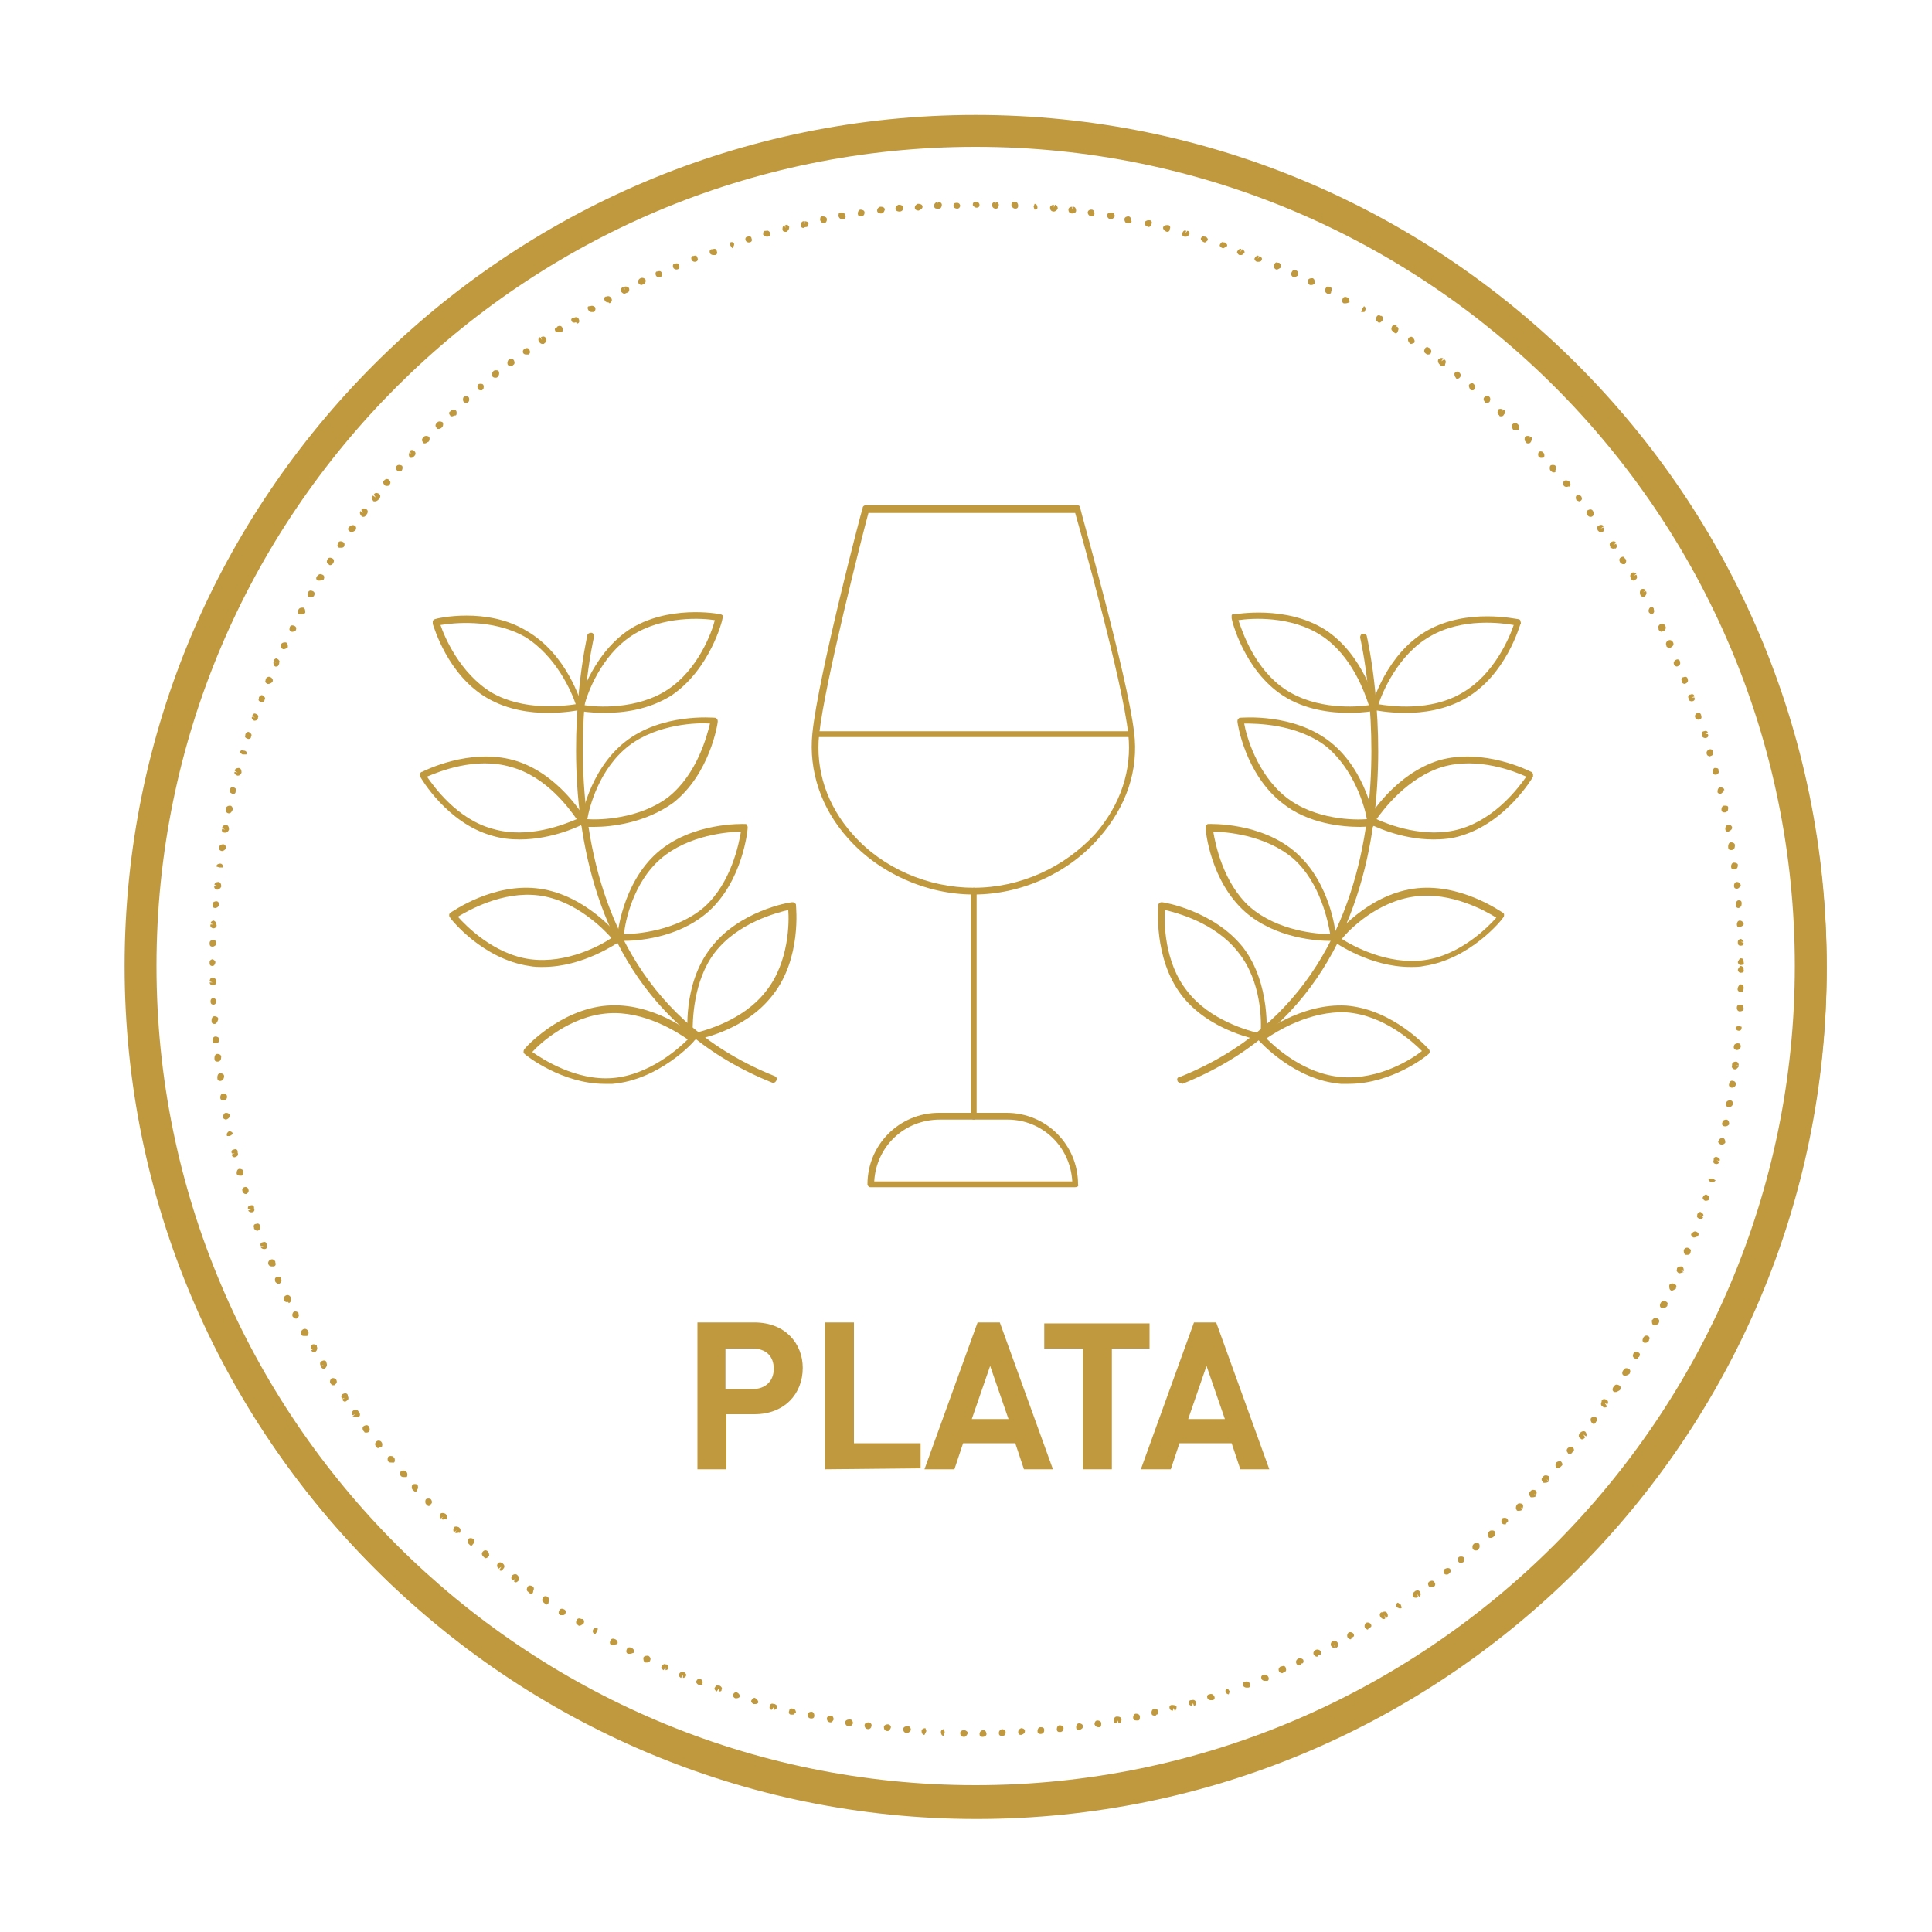 <?xml version="1.0" encoding="utf-8"?>
<!-- Generator: Adobe Illustrator 21.1.0, SVG Export Plug-In . SVG Version: 6.00 Build 0)  -->
<svg version="1.1" id="Capa_1" xmlns="http://www.w3.org/2000/svg" xmlns:xlink="http://www.w3.org/1999/xlink" x="0px" y="0px"
	 viewBox="0 0 200 200" style="enable-background:new 0 0 200 200;" xml:space="preserve">
<style type="text/css">
	.st0{fill:#C0983E;}
</style>
<g>
	<g>
		<path class="st0" d="M101.1,188.3c-48.5,0-88-39.5-88-88s39.5-88,88-88s88,39.5,88,88S149.6,188.3,101.1,188.3z M101.1,13.7
			c-47.8,0-86.6,38.9-86.6,86.6s38.9,86.6,86.6,86.6c47.8,0,86.6-38.9,86.6-86.6S148.9,13.7,101.1,13.7z"/>
	</g>
	<g>
		<path class="st0" d="M101.7,179.8c-0.2,0-0.3-0.1-0.3-0.3s0.1-0.3,0.3-0.4h0.1c0.2,0,0.3,0.2,0.3,0.3
			C102.2,179.6,102,179.8,101.7,179.8l0.1-0.3L101.7,179.8L101.7,179.8z M99.8,179.8C99.8,179.8,99.7,179.8,99.8,179.8
			c-0.3,0-0.4-0.2-0.4-0.4s0.2-0.3,0.4-0.3c0.2,0,0.4,0.2,0.4,0.3C100.1,179.6,100,179.8,99.8,179.8z M103.7,179.7
			c-0.2,0-0.3-0.1-0.3-0.3s0.1-0.3,0.3-0.4c0.2,0,0.4,0.1,0.4,0.3C104.1,179.6,104,179.7,103.7,179.7L103.7,179.7L103.7,179.7z
			 M97.8,179.7v-0.3V179.7z M97.7,179.7c-0.2,0-0.3-0.2-0.3-0.4s0.2-0.3,0.3-0.3l0,0l0.1,0.3L97.7,179.7z M105.7,179.6
			c-0.2,0-0.3-0.1-0.3-0.3s0.1-0.3,0.3-0.4c0.2,0,0.4,0.1,0.4,0.3S106,179.5,105.7,179.6C105.8,179.6,105.7,179.6,105.7,179.6
			L105.7,179.6z M95.8,179.6v-0.3V179.6z M95.7,179.6c-0.2,0-0.3-0.2-0.3-0.4s0.2-0.3,0.4-0.3l0.1,0.3L95.7,179.6z M107.7,179.5
			c-0.2,0-0.3-0.1-0.3-0.3s0.1-0.4,0.3-0.4h0.1l0,0c0.2,0,0.3,0.1,0.3,0.3S108,179.5,107.7,179.5l0.1-0.3L107.7,179.5L107.7,179.5z
			 M93.9,179.4C93.8,179.4,93.8,179.4,93.9,179.4v-0.3V179.4c-0.3,0-0.4-0.2-0.4-0.4s0.2-0.3,0.4-0.3H94c0.2,0,0.3,0.2,0.3,0.4
			C94.2,179.3,94,179.4,93.9,179.4z M109.7,179.3c-0.2,0-0.3-0.1-0.3-0.3s0.1-0.4,0.3-0.4c0.2,0,0.4,0.1,0.4,0.3
			S110,179.3,109.7,179.3L109.7,179.3L109.7,179.3z M91.9,179.2C91.9,179.2,91.8,179.2,91.9,179.2L91.9,179.2
			c-0.3,0-0.4-0.2-0.4-0.4s0.2-0.3,0.4-0.3c0.2,0,0.4,0.2,0.3,0.4C92.1,179.1,92,179.2,91.9,179.2z M111.7,179.1
			c-0.2,0-0.3-0.1-0.3-0.3s0.1-0.4,0.3-0.4c0.2,0,0.4,0.1,0.4,0.3S112,179,111.7,179.1C111.8,179.1,111.7,179.1,111.7,179.1
			L111.7,179.1z M89.9,179L89.9,179L89.9,179c-0.3,0-0.4-0.2-0.4-0.4s0.2-0.3,0.4-0.3c0.2,0,0.4,0.2,0.3,0.4
			C90.2,178.9,90,179,89.9,179z M113.7,178.8c-0.2,0-0.3-0.1-0.4-0.3c0-0.2,0.1-0.4,0.3-0.4c0.2,0,0.4,0.1,0.4,0.3s0,0.4-0.2,0.4
			H113.7L113.7,178.8z M87.9,178.7L87.9,178.7v-0.3V178.7c-0.3,0-0.4-0.2-0.4-0.4s0.2-0.3,0.4-0.3H88c0.2,0,0.3,0.2,0.3,0.4
			C88.2,178.6,88.1,178.7,87.9,178.7z M115.6,178.4c-0.2,0-0.3-0.1-0.3-0.3s0.1-0.4,0.3-0.4h0.1c0.2,0,0.4,0.1,0.4,0.3
			s-0.1,0.4-0.3,0.4l-0.1-0.3L115.6,178.4C115.7,178.4,115.6,178.4,115.6,178.4z M86,178.3C85.9,178.3,85.9,178.3,86,178.3
			C85.9,178.3,85.9,178.3,86,178.3c-0.3,0-0.4-0.2-0.4-0.4s0.2-0.3,0.4-0.3c0.2,0,0.3,0.2,0.3,0.4C86.2,178.2,86.1,178.3,86,178.3z
			 M117.6,178.1c-0.2,0-0.3-0.1-0.3-0.3s0.1-0.4,0.3-0.4c0.2,0,0.4,0.1,0.4,0.3s0,0.4-0.2,0.4H117.6L117.6,178.1z M84,177.9
			L84,177.9L84,177.9c-0.3,0-0.4-0.2-0.4-0.4s0.2-0.3,0.4-0.3c0.2,0,0.3,0.2,0.3,0.4C84.3,177.8,84.2,177.9,84,177.9z M119.5,177.6
			c-0.2,0-0.3-0.1-0.3-0.3s0.1-0.4,0.3-0.4c0.2,0,0.4,0.1,0.4,0.2c0,0.2,0,0.4-0.2,0.4C119.7,177.6,119.6,177.6,119.5,177.6
			C119.6,177.6,119.5,177.6,119.5,177.6z M82.1,177.5C82,177.5,82,177.5,82.1,177.5h-0.2c-0.2,0-0.3-0.2-0.2-0.4
			c0-0.2,0.2-0.3,0.4-0.2c0.2,0,0.3,0.2,0.3,0.4C82.3,177.3,82.2,177.5,82.1,177.5z M121.4,177.1c-0.1,0-0.3-0.1-0.3-0.2
			c-0.1-0.2,0-0.4,0.2-0.4h0.1c0.2,0,0.4,0.1,0.4,0.2c0,0.2-0.1,0.4-0.2,0.4l-0.1-0.3L121.4,177.1
			C121.5,177.1,121.5,177.1,121.4,177.1z M80.1,177L80.1,177v-0.3l-0.2,0.3c-0.2,0-0.3-0.2-0.2-0.4c0-0.2,0.2-0.3,0.4-0.2h0.1
			c0.2,0.1,0.3,0.2,0.2,0.4C80.4,176.9,80.3,177,80.1,177z M123.4,176.6c-0.1,0-0.3-0.1-0.3-0.2c-0.1-0.2,0-0.4,0.2-0.4h0.1
			c0.2-0.1,0.4,0.1,0.4,0.2c0.1,0.2-0.1,0.4-0.2,0.4l-0.1-0.3L123.4,176.6L123.4,176.6z M78.2,176.4L78.2,176.4c-0.1,0-0.2,0-0.2,0
			c-0.2-0.1-0.3-0.3-0.2-0.4c0.1-0.2,0.3-0.3,0.4-0.2c0.2,0.1,0.3,0.3,0.3,0.4C78.5,176.3,78.4,176.4,78.2,176.4z M125.3,176
			c-0.1,0-0.3-0.1-0.3-0.2c-0.1-0.2,0-0.4,0.2-0.4c0.2-0.1,0.4,0,0.5,0.2s0,0.4-0.2,0.4C125.4,176,125.4,176,125.3,176L125.3,176z
			 M76.3,175.8C76.3,175.8,76.2,175.8,76.3,175.8c-0.1,0-0.2,0-0.2,0c-0.2-0.1-0.3-0.3-0.2-0.4c0.1-0.2,0.3-0.3,0.4-0.2
			c0.2,0.1,0.3,0.3,0.3,0.4C76.6,175.7,76.4,175.8,76.3,175.8z M127.2,175.4c-0.1,0-0.3-0.1-0.3-0.2c-0.1-0.2,0-0.4,0.2-0.4l0.2,0.3
			L127.2,175.4C127.2,175.4,127.2,175.4,127.2,175.4z M74.4,175.1L74.4,175.1v-0.3l-0.2,0.3c-0.2-0.1-0.3-0.3-0.2-0.4
			c0.1-0.2,0.2-0.3,0.4-0.2h0.1c0.2,0.1,0.3,0.3,0.2,0.4C74.7,175.1,74.6,175.1,74.4,175.1z M129,174.7c-0.1,0-0.3-0.1-0.3-0.2
			c-0.1-0.2,0-0.4,0.2-0.4c0.2-0.1,0.4,0,0.5,0.2s0,0.4-0.2,0.4H129C129.1,174.7,129.1,174.7,129,174.7z M72.5,174.4L72.5,174.4
			h-0.2c-0.2-0.1-0.3-0.3-0.2-0.4c0.1-0.2,0.3-0.3,0.4-0.2c0.2,0.1,0.3,0.3,0.2,0.5C72.8,174.4,72.7,174.4,72.5,174.4z M130.9,174
			c-0.1,0-0.3-0.1-0.3-0.2c-0.1-0.2,0-0.4,0.2-0.4c0.2-0.1,0.4,0,0.5,0.2s0,0.4-0.1,0.4h-0.1C131,174,130.9,174,130.9,174z
			 M70.7,173.7L70.7,173.7v-0.3l-0.2,0.3c-0.2-0.1-0.3-0.3-0.2-0.4c0.1-0.2,0.3-0.3,0.4-0.2h0.1c0.2,0.1,0.3,0.3,0.2,0.4
			C71,173.6,70.8,173.7,70.7,173.7z M132.7,173.2c-0.1,0-0.3-0.1-0.3-0.2c-0.1-0.2,0-0.4,0.2-0.5h0.1c0.2-0.1,0.4,0,0.4,0.2
			c0.1,0.2,0,0.4-0.2,0.4l-0.1-0.3l0.1,0.3C132.8,173.2,132.8,173.2,132.7,173.2z M68.9,172.9L68.9,172.9v-0.3l-0.2,0.3
			c-0.2-0.1-0.3-0.3-0.2-0.4c0.1-0.2,0.3-0.3,0.4-0.2H69c0.2,0.1,0.2,0.3,0.2,0.5C69.1,172.8,69,172.9,68.9,172.9z M134.5,172.4
			c-0.1,0-0.3-0.1-0.3-0.2c-0.1-0.2,0-0.4,0.2-0.5s0.4,0,0.5,0.1c0.1,0.2,0,0.4-0.1,0.4h-0.1C134.6,172.4,134.6,172.4,134.5,172.4z
			 M67,172.1L67,172.1h-0.2c-0.2-0.1-0.2-0.3-0.2-0.5c0.1-0.2,0.3-0.2,0.5-0.2c0.2,0.1,0.3,0.3,0.2,0.5
			C67.3,172,67.1,172.1,67,172.1z M136.3,171.5c-0.1,0-0.2-0.1-0.3-0.2c-0.1-0.2,0-0.4,0.2-0.5s0.4,0,0.5,0.1
			c0.1,0.2,0.1,0.4-0.1,0.4h-0.1C136.4,171.5,136.4,171.5,136.3,171.5z M65.2,171.2L65.2,171.2H65c-0.2-0.1-0.2-0.3-0.1-0.5
			s0.3-0.2,0.5-0.1c0.2,0.1,0.3,0.3,0.2,0.5C65.5,171.1,65.4,171.2,65.2,171.2z M138.1,170.6c-0.1,0-0.2-0.1-0.3-0.2
			c-0.1-0.2,0-0.4,0.1-0.5h0.1c0.2-0.1,0.4,0,0.5,0.2s0,0.4-0.2,0.5l-0.2-0.3l0.1,0.3C138.2,170.6,138.1,170.6,138.1,170.6z
			 M63.5,170.3L63.5,170.3h-0.2c-0.2-0.1-0.2-0.3-0.1-0.5c0.1-0.2,0.3-0.2,0.5-0.1c0.2,0.1,0.3,0.3,0.2,0.5
			C63.7,170.2,63.6,170.3,63.5,170.3z M139.8,169.7c-0.1,0-0.2-0.1-0.3-0.2c-0.1-0.2,0-0.4,0.1-0.5c0.2-0.1,0.4,0,0.5,0.1
			c0.1,0.2,0.1,0.3-0.1,0.4h-0.1C139.9,169.6,139.9,169.7,139.8,169.7z M61.6,169.2l0.2-0.3L61.6,169.2c-0.2-0.1-0.3-0.3-0.2-0.5
			s0.3-0.2,0.5-0.1l-0.1,0.3L61.6,169.2z M141.6,168.7c-0.1,0-0.2-0.1-0.3-0.2c-0.1-0.2,0-0.4,0.1-0.5c0.2-0.1,0.4,0,0.5,0.1
			c0.1,0.2,0.1,0.3-0.1,0.4C141.8,168.5,141.7,168.5,141.6,168.7C141.7,168.7,141.6,168.7,141.6,168.7z M60,168.3
			c-0.1,0-0.1,0-0.2-0.1l0.2-0.3l-0.2,0.3c-0.2-0.1-0.2-0.3-0.1-0.5c0.1-0.2,0.3-0.2,0.5-0.1h0.1c0.2,0.1,0.2,0.3,0.1,0.5
			C60.2,168.2,60.1,168.3,60,168.3z M143.2,167.6c-0.1,0-0.2-0.1-0.3-0.2c-0.1-0.2-0.1-0.4,0.1-0.5h0.1c0.2-0.1,0.4-0.1,0.5,0.1
			c0.1,0.2,0.1,0.4-0.1,0.5l-0.2-0.3l0.1,0.3C143.4,167.6,143.3,167.6,143.2,167.6z M58.3,167.2c-0.1,0-0.1,0-0.2,0H58
			c-0.2-0.1-0.2-0.3-0.1-0.5c0.1-0.2,0.3-0.2,0.5-0.1c0.2,0.1,0.2,0.3,0.1,0.5C58.5,167.1,58.4,167.2,58.3,167.2z M144.9,166.5
			c-0.1,0-0.2-0.1-0.3-0.1c-0.1-0.2-0.1-0.4,0.1-0.5l0.3,0.2l0.1,0.3C145.1,166.5,145,166.5,144.9,166.5z M56.6,166.1
			c-0.1,0-0.1,0-0.2-0.1l-0.1-0.1c-0.2-0.1-0.2-0.3-0.1-0.5c0.1-0.2,0.3-0.2,0.5-0.1c0.1,0.1,0.2,0.3,0.1,0.5
			C56.8,166,56.7,166.1,56.6,166.1z M146.6,165.4c-0.1,0-0.2,0-0.3-0.1s-0.1-0.4,0.1-0.5l0.1-0.1c0.2-0.1,0.4-0.1,0.5,0.1
			c0.1,0.2,0.1,0.4-0.1,0.5l-0.2-0.3l0.1,0.3C146.7,165.4,146.6,165.4,146.6,165.4z M55,165c-0.1,0-0.1,0-0.2-0.1c0,0-0.1,0-0.1-0.1
			c-0.2-0.1-0.2-0.3-0.1-0.5c0.1-0.2,0.3-0.2,0.5-0.1c0.2,0.1,0.2,0.3,0.1,0.5C55.2,164.9,55.1,165,55,165z M148.2,164.3
			c-0.1,0-0.2,0-0.3-0.1c-0.1-0.2-0.1-0.4,0.1-0.5c0.2-0.1,0.4-0.1,0.5,0.1c0.1,0.1,0.1,0.3,0,0.4l-0.1,0.1
			C148.3,164.2,148.2,164.3,148.2,164.3z M53.4,163.8c-0.1,0-0.1,0-0.2-0.1l0.2-0.3l-0.3,0.2c-0.2-0.1-0.2-0.3-0.1-0.5
			c0.1-0.1,0.3-0.2,0.5-0.1l0.1,0.1c0.1,0.1,0.2,0.3,0.1,0.5C53.6,163.7,53.5,163.8,53.4,163.8z M149.8,163c-0.1,0-0.2,0-0.3-0.1
			c-0.1-0.2-0.1-0.4,0.1-0.5c0.2-0.1,0.4-0.1,0.5,0s0.1,0.3,0,0.4l-0.1,0.1C149.9,163,149.8,163,149.8,163z M51.9,162.6
			c-0.1,0-0.2,0-0.2-0.1l0.2-0.3l-0.3,0.2c-0.1-0.1-0.2-0.3-0.1-0.5c0.1-0.2,0.3-0.2,0.5-0.1l0.1,0.1c0.1,0.1,0.2,0.3,0,0.5
			C52,162.5,52,162.6,51.9,162.6z M151.3,161.8c-0.1,0-0.2,0-0.3-0.1s-0.1-0.4,0-0.5s0.4-0.1,0.5,0s0.1,0.3,0,0.5L151.3,161.8
			C151.5,161.8,151.4,161.8,151.3,161.8z M50.3,161.3c-0.1,0-0.1,0-0.2-0.1l-0.1-0.1c-0.1-0.1-0.2-0.3,0-0.5c0.1-0.1,0.3-0.2,0.5,0
			c0.1,0.1,0.2,0.4,0.1,0.5C50.5,161.2,50.4,161.3,50.3,161.3z M152.8,160.5c-0.1,0-0.2,0-0.3-0.1s-0.1-0.4,0-0.5l0.1-0.1
			c0.1-0.1,0.4-0.1,0.5,0s0.1,0.4,0,0.5l-0.2-0.3l0.2,0.3C153,160.5,152.9,160.5,152.8,160.5z M48.8,160c-0.1,0-0.1,0-0.2-0.1
			l-0.1-0.1c-0.1-0.1-0.1-0.3,0-0.5c0.1-0.1,0.3-0.1,0.5,0c0.1,0.1,0.2,0.4,0,0.5C48.9,159.9,48.9,160,48.8,160z M154.3,159.2
			c-0.1,0-0.2,0-0.2-0.1c-0.1-0.1-0.1-0.3,0-0.5l0.1-0.1c0.1-0.1,0.4-0.1,0.5,0s0.1,0.4,0,0.5l-0.2-0.3l0.2,0.3
			C154.5,159.2,154.4,159.2,154.3,159.2z M47.3,158.7c-0.1,0-0.2,0-0.2-0.1l0.2-0.2l-0.3,0.2c-0.1-0.1-0.1-0.3,0-0.5
			c0.1-0.1,0.3-0.1,0.5,0l0.1,0.1c0.1,0.1,0.1,0.3,0,0.5C47.5,158.6,47.4,158.7,47.3,158.7z M155.8,157.8c-0.1,0-0.2,0-0.3-0.1
			s-0.1-0.4,0-0.5s0.4-0.1,0.5,0s0.2,0.3,0,0.4l-0.1,0.1C155.9,157.8,155.9,157.8,155.8,157.8z M45.9,157.3c-0.1,0-0.2,0-0.2-0.1
			l0.2-0.2l-0.3,0.2c-0.1-0.1-0.1-0.3,0-0.5c0.1-0.1,0.3-0.1,0.5,0l0.1,0.1c0.1,0.1,0.1,0.3,0,0.5C46,157.2,46,157.3,45.9,157.3z
			 M157.2,156.4c-0.1,0-0.2,0-0.2-0.1c-0.1-0.1-0.1-0.3,0-0.5l0.1-0.1c0.1-0.1,0.3-0.1,0.5,0c0.1,0.1,0.1,0.3,0,0.5l-0.2-0.2
			l0.2,0.3C157.4,156.4,157.3,156.4,157.2,156.4z M44.4,155.9c-0.1,0-0.1,0-0.2-0.1l-0.1-0.1c-0.1-0.1-0.1-0.4,0-0.5s0.4-0.1,0.5,0
			s0.2,0.4,0,0.5C44.6,155.8,44.5,155.9,44.4,155.9z M158.6,155c-0.1,0-0.2,0-0.2-0.1c-0.1-0.1-0.2-0.3,0-0.5l0.1-0.1
			c0.1-0.1,0.3-0.1,0.5,0c0.1,0.1,0.1,0.3,0,0.5l-0.2-0.2l0.2,0.3C158.8,155,158.7,155,158.6,155z M43,154.4c-0.1,0-0.1,0-0.2-0.1
			l-0.1-0.1c-0.1-0.1-0.1-0.4,0-0.5s0.4-0.1,0.5,0s0.1,0.4,0,0.5C43.2,154.4,43.1,154.4,43,154.4z M159.9,153.5
			c-0.1,0-0.2,0-0.2-0.1c-0.1-0.1-0.2-0.3,0-0.5l0.1-0.1c0.1-0.1,0.3-0.1,0.5,0c0.1,0.1,0.1,0.3,0,0.5l-0.2-0.2l0.2,0.3
			C160.1,153.5,160,153.5,159.9,153.5z M41.8,152.9c-0.1,0-0.2,0-0.3-0.1l0.3-0.2l-0.3,0.2c-0.1-0.1-0.1-0.4,0-0.5s0.4-0.1,0.5,0
			l0.1,0.1c0.1,0.1,0.1,0.4,0,0.5C41.9,152.9,41.8,152.9,41.8,152.9z M161.3,152c-0.1,0-0.2,0-0.2-0.1c-0.1-0.1-0.1-0.3,0-0.5
			c0.1-0.1,0.4-0.2,0.5-0.1c0.1,0.1,0.2,0.3,0.1,0.4l-0.1,0.1C161.4,152,161.4,152,161.3,152z M40.5,151.4c-0.1,0-0.2,0-0.3-0.1
			l0.3-0.2l-0.3,0.2c-0.1-0.1-0.1-0.4,0-0.5s0.4-0.1,0.5,0l0.1,0.1c0.1,0.1,0.1,0.4,0,0.5C40.6,151.4,40.5,151.4,40.5,151.4z
			 M162.5,150.5c-0.1,0-0.2,0-0.2-0.1c-0.1-0.1-0.2-0.3,0-0.5c0.1-0.1,0.4-0.2,0.5-0.1c0.1,0.1,0.2,0.3,0.1,0.4l-0.1,0.1
			C162.7,150.5,162.6,150.5,162.5,150.5z M39.2,149.9c-0.1,0-0.2,0-0.2-0.1l-0.1-0.1c-0.1-0.1-0.1-0.4,0.1-0.5
			c0.1-0.1,0.4-0.1,0.5,0.1c0.1,0.1,0.1,0.4,0,0.5C39.3,149.8,39.2,149.9,39.2,149.9z M163.8,149c-0.1,0-0.1,0-0.2-0.1
			c-0.2-0.1-0.2-0.3-0.1-0.5l0.1-0.1c0.1-0.1,0.3-0.2,0.5-0.1c0.1,0.1,0.2,0.3,0.1,0.5l-0.3-0.2l0.2,0.3
			C164,148.9,163.9,149,163.8,149z M37.9,148.3c-0.1,0-0.2,0-0.2-0.1l-0.1-0.1c-0.1-0.2-0.1-0.4,0.1-0.5c0.2-0.1,0.4-0.1,0.5,0.1
			c0.1,0.2,0.1,0.4,0,0.5C38.1,148.3,38,148.3,37.9,148.3z M165,147.4c-0.1,0-0.1,0-0.2-0.1c-0.1-0.1-0.2-0.3-0.1-0.5
			c0.1-0.1,0.3-0.2,0.5-0.1c0.1,0.1,0.2,0.3,0.1,0.4l-0.1,0.1C165.2,147.3,165.1,147.4,165,147.4z M36.8,146.7
			c-0.1,0-0.2-0.1-0.3-0.1l0.3-0.2l-0.3,0.1c-0.1-0.1-0.1-0.4,0.1-0.5c0.2-0.1,0.4-0.1,0.5,0.1l0.1,0.1c0.1,0.2,0.1,0.4-0.1,0.5
			C36.9,146.7,36.9,146.7,36.8,146.7z M166.1,145.7c-0.1,0-0.1,0-0.2-0.1c-0.2-0.1-0.2-0.3-0.1-0.5V145c0.1-0.2,0.3-0.2,0.5-0.1
			c0.2,0.1,0.2,0.3,0.1,0.5l-0.3-0.2l0.2,0.3C166.4,145.7,166.2,145.7,166.1,145.7z M35.7,145.1c-0.1,0-0.2-0.1-0.3-0.2l0.3-0.2
			l-0.3,0.1c-0.1-0.2-0.1-0.4,0.1-0.5c0.2-0.1,0.4-0.1,0.5,0.1v0.1c0.1,0.2,0.1,0.4-0.1,0.5C35.8,145.1,35.7,145.1,35.7,145.1z
			 M167.3,144.1c-0.1,0-0.1,0-0.2,0c-0.2-0.1-0.2-0.3-0.1-0.5l0.1-0.1c0.1-0.2,0.3-0.2,0.5-0.1c0.2,0.1,0.2,0.3,0.1,0.5l-0.3-0.2
			l0.3,0.2C167.5,144,167.4,144.1,167.3,144.1z M34.5,143.4c-0.1,0-0.2,0-0.2-0.1l-0.1-0.1c-0.1-0.2,0-0.4,0.1-0.5
			c0.2-0.1,0.4,0,0.5,0.1c0.1,0.2,0.1,0.4-0.1,0.5C34.7,143.4,34.6,143.4,34.5,143.4z M168.3,142.4c-0.1,0-0.1,0-0.2,0
			c-0.2-0.1-0.2-0.3-0.1-0.5l0.1-0.1c0.1-0.2,0.3-0.2,0.5-0.1c0.2,0.1,0.2,0.3,0.1,0.5l-0.3-0.2l0.3,0.2
			C168.6,142.3,168.4,142.4,168.3,142.4z M33.5,141.7c-0.1,0-0.2-0.1-0.3-0.2l0.3-0.2l-0.3,0.1c-0.1-0.2-0.1-0.4,0.1-0.5
			c0.2-0.1,0.4-0.1,0.5,0.1v0.1c0.1,0.2,0,0.4-0.1,0.5C33.6,141.7,33.6,141.7,33.5,141.7z M169.4,140.7c-0.1,0-0.1,0-0.2-0.1
			c-0.2-0.1-0.2-0.3-0.1-0.5c0.1-0.2,0.3-0.2,0.5-0.1c0.2,0.1,0.2,0.3,0.1,0.4c0,0,0,0.1-0.1,0.1
			C169.6,140.6,169.5,140.7,169.4,140.7z M32.5,140c-0.1,0-0.2-0.1-0.3-0.2l0.3-0.2l-0.3,0.1c-0.1-0.2,0-0.4,0.1-0.5
			c0.2-0.1,0.4,0,0.5,0.1v0.1c0.1,0.2,0,0.4-0.1,0.5C32.6,140,32.5,140,32.5,140z M170.4,139c-0.1,0-0.1,0-0.2,0
			c-0.2-0.1-0.2-0.3-0.1-0.5c0.1-0.2,0.3-0.3,0.5-0.2s0.2,0.3,0.1,0.4v0.1C170.6,138.9,170.5,139,170.4,139z M31.5,138.3
			c-0.1,0-0.2,0-0.3-0.1v-0.1c-0.1-0.2,0-0.4,0.2-0.5s0.4,0,0.5,0.2c0.1,0.2,0,0.4-0.1,0.5C31.6,138.3,31.5,138.3,31.5,138.3z
			 M171.3,137.2h-0.1c-0.2-0.1-0.2-0.3-0.2-0.5c0,0,0-0.1,0.1-0.1c0.1-0.2,0.3-0.2,0.5-0.1c0.2,0.1,0.2,0.3,0.1,0.5l-0.3-0.2
			l0.3,0.2C171.6,137.1,171.4,137.2,171.3,137.2z M30.6,136.5c-0.1,0-0.2-0.1-0.3-0.2l0.3-0.1l-0.3,0.1c-0.1-0.2,0-0.4,0.1-0.5
			c0.2-0.1,0.4,0,0.5,0.1v0.1c0.1,0.2,0,0.4-0.2,0.5C30.7,136.5,30.6,136.5,30.6,136.5z M172.2,135.4c-0.1,0-0.1,0-0.2,0
			c-0.2-0.1-0.2-0.3-0.1-0.5c0.1-0.2,0.3-0.3,0.5-0.2s0.3,0.2,0.2,0.4v0.1C172.4,135.4,172.3,135.4,172.2,135.4z M29.7,134.8
			c-0.1,0-0.3-0.1-0.3-0.2l0.3-0.1l-0.3,0.1c-0.1-0.2,0-0.4,0.2-0.5s0.4,0,0.5,0.2v0.1c0.1,0.2,0,0.4-0.2,0.5
			C29.8,134.7,29.8,134.8,29.7,134.8z M173.1,133.6H173c-0.2-0.1-0.2-0.3-0.2-0.5s0.3-0.3,0.5-0.2s0.3,0.2,0.2,0.4v0.1
			C173.3,133.5,173.2,133.6,173.1,133.6z M28.8,132.9c-0.1,0-0.2-0.1-0.3-0.2v-0.1c-0.1-0.2,0-0.4,0.2-0.4c0.2-0.1,0.4,0,0.4,0.2
			c0.1,0.2,0,0.4-0.2,0.5C28.9,132.9,28.9,132.9,28.8,132.9z M173.9,131.8h-0.1c-0.2-0.1-0.3-0.3-0.2-0.4v-0.1
			c0.1-0.2,0.3-0.2,0.5-0.2c0.2,0.1,0.2,0.3,0.2,0.5l-0.3-0.1l0.3,0.2C174.1,131.7,174,131.8,173.9,131.8z M28.1,131.1
			c-0.1,0-0.3-0.1-0.3-0.2l0.3-0.1l-0.3,0.1c-0.1-0.2,0-0.4,0.2-0.5s0.4,0,0.5,0.2v0.1c0.1,0.2,0,0.4-0.2,0.4
			C28.2,131.1,28.1,131.1,28.1,131.1z M174.6,129.9h-0.1c-0.2-0.1-0.2-0.3-0.2-0.5c0.1-0.2,0.3-0.3,0.5-0.2s0.3,0.2,0.2,0.4v0.1
			C174.9,129.9,174.8,129.9,174.6,129.9z M27.3,129.3c-0.1,0-0.3-0.1-0.3-0.2l0.3-0.1H27c-0.1-0.2,0-0.4,0.2-0.4
			c0.2-0.1,0.4,0,0.4,0.2v0.1c0.1,0.2,0,0.4-0.2,0.4C27.4,129.3,27.4,129.3,27.3,129.3z M175.4,128.1h-0.1c-0.2-0.1-0.3-0.3-0.2-0.4
			s0.3-0.3,0.5-0.2c0.2,0.1,0.3,0.2,0.2,0.4v0.1C175.6,128,175.5,128.1,175.4,128.1z M26.6,127.4c-0.1,0-0.2-0.1-0.3-0.2v-0.1
			c-0.1-0.2,0-0.4,0.2-0.4c0.2-0.1,0.4,0,0.4,0.2c0.1,0.2,0,0.4-0.2,0.5C26.7,127.4,26.7,127.4,26.6,127.4z M176,126.2L176,126.2
			c-0.3-0.1-0.4-0.3-0.3-0.4v-0.1c0.1-0.2,0.3-0.3,0.4-0.2c0.2,0.1,0.3,0.3,0.2,0.4l-0.3-0.1l0.3,0.2
			C176.3,126.1,176.2,126.2,176,126.2z M26,125.5c-0.1,0-0.3-0.1-0.3-0.2l0.3-0.1h-0.3c-0.1-0.2,0-0.4,0.2-0.4
			c0.2-0.1,0.4,0,0.4,0.2v0.1C26.4,125.3,26.3,125.5,26,125.5C26.1,125.5,26,125.5,26,125.5z M176.6,124.3h-0.1
			c-0.2-0.1-0.3-0.3-0.2-0.4c0.1-0.2,0.3-0.3,0.4-0.2c0.2,0.1,0.3,0.2,0.2,0.4v0.1C176.9,124.2,176.8,124.3,176.6,124.3z
			 M25.4,123.6c-0.1,0-0.2-0.1-0.3-0.2v-0.1c-0.1-0.2,0.1-0.4,0.2-0.4c0.2-0.1,0.4,0.1,0.4,0.2c0.1,0.2,0,0.4-0.2,0.5
			C25.4,123.6,25.4,123.6,25.4,123.6z M177.2,122.4L177.2,122.4c-0.3-0.1-0.4-0.3-0.3-0.4h0.4l0.3,0.2
			C177.5,122.3,177.4,122.4,177.2,122.4z M24.8,121.7c-0.1,0-0.3-0.1-0.3-0.2v-0.1c0-0.2,0.1-0.4,0.3-0.4c0.2,0,0.4,0.1,0.4,0.3
			c0,0.2-0.1,0.4-0.2,0.4C24.9,121.7,24.8,121.7,24.8,121.7z M177.7,120.5C177.7,120.5,177.7,120.4,177.7,120.5
			c-0.3,0-0.4-0.2-0.3-0.4V120c0-0.2,0.2-0.3,0.4-0.2c0.2,0.1,0.3,0.2,0.2,0.4l-0.3-0.1l0.3,0.2C178,120.3,177.9,120.5,177.7,120.5z
			 M24.3,119.8c-0.2,0-0.3-0.1-0.3-0.3l0.3-0.1H24c-0.1-0.2,0-0.4,0.2-0.4c0.2-0.1,0.4,0,0.4,0.2v0.1
			C24.7,119.6,24.6,119.7,24.3,119.8C24.4,119.8,24.4,119.8,24.3,119.8z M178.2,118.5C178.2,118.5,178.1,118.5,178.2,118.5
			c-0.3-0.1-0.4-0.3-0.3-0.4c0.1-0.2,0.2-0.3,0.4-0.3s0.3,0.2,0.3,0.4v0.1C178.5,118.4,178.4,118.5,178.2,118.5z M23.5,117.6
			l0.3-0.1L23.5,117.6c-0.1-0.3,0.1-0.4,0.2-0.5c0.2,0,0.4,0.1,0.4,0.3l-0.3,0.2H23.5z M178.6,116.6L178.6,116.6
			c-0.3,0-0.4-0.2-0.3-0.4c0-0.2,0.2-0.3,0.4-0.3s0.3,0.2,0.3,0.4v0.1C178.9,116.5,178.8,116.6,178.6,116.6z M23.4,115.9
			c-0.1,0-0.3-0.1-0.3-0.2v-0.1c0-0.2,0.1-0.4,0.3-0.4c0.2,0,0.4,0.1,0.4,0.3C23.8,115.6,23.7,115.8,23.4,115.9
			C23.5,115.9,23.5,115.9,23.4,115.9z M179,114.6L179,114.6c-0.3,0-0.4-0.2-0.3-0.4c0-0.2,0.2-0.3,0.4-0.3s0.3,0.2,0.3,0.3v0.1
			C179.3,114.5,179.2,114.6,179,114.6z M23.1,113.9c-0.2,0-0.3-0.1-0.3-0.3h0.3h-0.3c0-0.2,0.1-0.4,0.3-0.4c0.2,0,0.4,0.1,0.4,0.3
			v0.1C23.5,113.7,23.4,113.9,23.1,113.9L23.1,113.9z M179.3,112.6L179.3,112.6c-0.2,0-0.4-0.2-0.3-0.4c0-0.2,0.2-0.4,0.4-0.3
			c0.2,0,0.3,0.2,0.3,0.3v0.1C179.6,112.5,179.5,112.6,179.3,112.6z M22.8,111.9c-0.2,0-0.3-0.1-0.3-0.3v-0.1c0-0.2,0.1-0.4,0.3-0.4
			c0.2,0,0.4,0.1,0.4,0.3C23.2,111.7,23,111.9,22.8,111.9L22.8,111.9z M179.6,110.7L179.6,110.7c-0.2,0-0.4-0.2-0.3-0.4v-0.1
			c0-0.2,0.2-0.3,0.4-0.3s0.3,0.2,0.3,0.4h-0.3l0.3,0.1C179.9,110.5,179.8,110.7,179.6,110.7z M22.5,109.9c-0.2,0-0.3-0.1-0.3-0.3
			v-0.1c0-0.2,0.1-0.4,0.3-0.4c0.2,0,0.4,0.1,0.4,0.3C22.9,109.7,22.8,109.9,22.5,109.9C22.6,109.9,22.5,109.9,22.5,109.9z
			 M179.8,108.7L179.8,108.7c-0.2,0-0.4-0.2-0.3-0.4c0-0.2,0.2-0.3,0.4-0.3s0.3,0.1,0.3,0.3v0.1C180.1,108.6,180,108.7,179.8,108.7z
			 M22.3,108c-0.2,0-0.3-0.1-0.3-0.3h0.3H22c0-0.2,0.1-0.4,0.3-0.4c0.2,0,0.4,0.1,0.4,0.3v0.1C22.7,107.8,22.6,108,22.3,108
			C22.4,108,22.3,108,22.3,108z M180,106.7L180,106.7c-0.2,0-0.4-0.2-0.3-0.4l0.3-0.1l0.3,0.1C180.3,106.6,180.2,106.7,180,106.7z
			 M22.2,106c-0.2,0-0.3-0.1-0.3-0.3v-0.1c0-0.2,0.1-0.4,0.3-0.4c0.2,0,0.4,0.1,0.4,0.3C22.5,105.8,22.4,106,22.2,106L22.2,106z
			 M180.1,104.7c-0.2,0-0.3-0.2-0.3-0.3v-0.1c0-0.2,0.1-0.3,0.4-0.3c0.2,0,0.3,0.2,0.3,0.4h-0.3l0.3,0.1
			C180.5,104.6,180.3,104.7,180.1,104.7z M22.1,104c-0.2,0-0.3-0.1-0.3-0.3v-0.1c0-0.2,0.2-0.3,0.3-0.3s0.3,0.2,0.3,0.3
			C22.4,103.8,22.3,104,22.1,104L22.1,104z M180.2,102.7L180.2,102.7c-0.2,0-0.4-0.2-0.3-0.4c0-0.2,0.2-0.4,0.3-0.4l0,0
			c0.2,0,0.3,0.1,0.3,0.3v0.1C180.5,102.6,180.4,102.7,180.2,102.7z M22,102c-0.2,0-0.3-0.2-0.3-0.3H22l-0.3-0.1
			c0-0.2,0.1-0.4,0.3-0.4c0.2,0,0.3,0.1,0.4,0.3v0.1C22.4,101.9,22.2,102,22,102z M180.2,100.7c-0.2,0-0.3-0.2-0.3-0.3
			s0.2-0.4,0.3-0.4s0.3,0.1,0.3,0.3v0.1C180.6,100.6,180.4,100.7,180.2,100.7z M22,100c-0.2,0-0.3-0.1-0.3-0.3v-0.1
			c0-0.2,0.2-0.3,0.3-0.3s0.3,0.2,0.3,0.3S22.2,100,22,100z M180.2,99.9c-0.2,0-0.3-0.2-0.3-0.3s0.2-0.4,0.3-0.4
			c0.2,0,0.3,0.1,0.3,0.3v0.1C180.6,99.8,180.4,99.9,180.2,99.9z M22,98L22,98c-0.2,0-0.3-0.1-0.3-0.3v-0.1c0-0.2,0.2-0.3,0.4-0.3
			c0.2,0,0.3,0.2,0.3,0.4C22.4,97.8,22.2,98,22,98z M180.2,97.9c-0.2,0-0.3-0.1-0.3-0.3v-0.1c0-0.2,0.2-0.3,0.3-0.3s0.3,0.2,0.3,0.3
			h-0.3l0.3,0.1C180.5,97.8,180.4,97.9,180.2,97.9L180.2,97.9z M22.1,96.1L22.1,96.1c-0.2,0-0.4-0.2-0.3-0.4h0.3l-0.3-0.1
			c0-0.2,0.2-0.3,0.3-0.3s0.3,0.2,0.3,0.3v0.1C22.5,95.9,22.3,96.1,22.1,96.1z M180.1,96c-0.2,0-0.3-0.1-0.3-0.3
			c0-0.2,0.1-0.4,0.3-0.4s0.3,0.1,0.4,0.3v0.1C180.5,95.8,180.3,95.9,180.1,96L180.1,96z M22.3,94C22.3,94,22.2,94,22.3,94
			c-0.2,0-0.3-0.1-0.3-0.3v-0.1c0-0.2,0.2-0.3,0.4-0.3c0.2,0,0.3,0.2,0.3,0.4C22.6,93.9,22.4,94,22.3,94z M180,94
			c-0.2,0-0.3-0.1-0.3-0.3v-0.1c0-0.2,0.1-0.4,0.3-0.4l0,0c0.2,0,0.3,0.1,0.3,0.3H180h0.3C180.3,93.8,180.2,93.9,180,94L180,94z
			 M22.5,92.1C22.4,92.1,22.4,92.1,22.5,92.1c-0.2,0-0.4-0.2-0.3-0.4h0.3l-0.3-0.1c0-0.2,0.2-0.3,0.4-0.3c0.2,0,0.3,0.2,0.3,0.4v0.1
			C22.8,92,22.6,92.1,22.5,92.1z M179.8,92c-0.2,0-0.3-0.1-0.3-0.3c0-0.2,0.1-0.4,0.3-0.4s0.3,0.1,0.4,0.3v0.1
			C180.1,91.8,180,92,179.8,92L179.8,92z M179.5,90c-0.2,0-0.3-0.1-0.3-0.3c0-0.2,0.1-0.4,0.3-0.4s0.4,0.1,0.4,0.2v0.1
			C179.9,89.8,179.8,90,179.5,90C179.6,90,179.5,90,179.5,90z M22.7,89.8l-0.3-0.1c0-0.2,0.2-0.3,0.4-0.3c0.2,0,0.3,0.2,0.3,0.4
			H22.7z M23,88.1L23,88.1c-0.2,0-0.4-0.2-0.3-0.3v-0.1c0-0.2,0.2-0.3,0.4-0.3c0.2,0,0.3,0.2,0.3,0.4C23.3,88,23.1,88.1,23,88.1z
			 M179.2,88c-0.2,0-0.3-0.1-0.3-0.3v-0.1c0-0.2,0.1-0.4,0.3-0.4s0.4,0.1,0.4,0.3h-0.3h0.3C179.6,87.8,179.5,88,179.2,88
			C179.3,88,179.3,88,179.2,88z M23.3,86.2L23.3,86.2c-0.3,0-0.4-0.2-0.3-0.4l0.3,0.1L23,85.7c0-0.2,0.2-0.3,0.4-0.3
			c0.2,0,0.3,0.2,0.3,0.4v0.1C23.6,86.1,23.5,86.2,23.3,86.2z M178.9,86.1c-0.2,0-0.3-0.1-0.3-0.3c0-0.2,0.1-0.4,0.3-0.4
			s0.3,0,0.4,0.2v0.1C179.3,85.9,179.1,86,178.9,86.1L178.9,86.1z M23.7,84.2L23.7,84.2c-0.2,0-0.4-0.2-0.3-0.4v-0.1
			c0-0.2,0.2-0.3,0.4-0.3c0.2,0,0.3,0.2,0.3,0.4C24,84,23.9,84.2,23.7,84.2z M178.5,84.1c-0.2,0-0.3-0.1-0.3-0.3
			c0-0.2,0.1-0.4,0.3-0.4s0.4,0,0.4,0.2v0.1C178.9,83.9,178.8,84.1,178.5,84.1C178.6,84.1,178.5,84.1,178.5,84.1z M24.1,82.2
			L24.1,82.2c-0.2-0.1-0.4-0.2-0.3-0.4v-0.1c0.1-0.2,0.2-0.3,0.4-0.2c0.2,0.1,0.3,0.2,0.2,0.4C24.4,82.1,24.3,82.2,24.1,82.2z
			 M178.1,82.2c-0.1,0-0.3-0.1-0.3-0.2v-0.1c0-0.2,0.1-0.4,0.3-0.4s0.4,0.1,0.4,0.3l-0.3,0.1h0.3C178.4,81.9,178.3,82.1,178.1,82.2
			L178.1,82.2z M24.6,80.3L24.6,80.3c-0.3-0.1-0.4-0.3-0.3-0.4l0.3,0.1l-0.3-0.2c0-0.2,0.2-0.3,0.4-0.3c0.2,0,0.3,0.2,0.3,0.4V80
			C24.9,80.2,24.8,80.3,24.6,80.3z M177.6,80.2c-0.2,0-0.3-0.1-0.3-0.3c0-0.2,0.1-0.4,0.2-0.4c0.2,0,0.4,0,0.4,0.2v0.1
			C178,80,177.8,80.2,177.6,80.2L177.6,80.2z M177,78.3c-0.1,0-0.3-0.1-0.3-0.2c-0.1-0.2,0-0.4,0.2-0.5s0.4,0,0.4,0.2v0.1
			C177.4,78.1,177.3,78.2,177,78.3C177.1,78.3,177.1,78.3,177,78.3z M25.5,78.1h-0.4l-0.3-0.2c0.1-0.2,0.2-0.3,0.4-0.2
			C25.5,77.7,25.6,77.9,25.5,78.1z M25.2,78.1L25.2,78.1L25.2,78.1z M25.7,76.5L25.7,76.5c-0.3-0.1-0.4-0.2-0.3-0.4V76
			c0.1-0.2,0.3-0.3,0.4-0.2c0.2,0.1,0.3,0.3,0.2,0.4C26,76.4,25.9,76.5,25.7,76.5z M176.5,76.4c-0.1,0-0.3-0.1-0.3-0.2v-0.1
			c-0.1-0.2,0-0.4,0.2-0.4c0.2-0.1,0.4,0,0.4,0.2l-0.3,0.1h0.3C176.9,76.2,176.8,76.4,176.5,76.4C176.5,76.4,176.5,76.4,176.5,76.4z
			 M26.4,74.6h-0.1c-0.2-0.1-0.3-0.3-0.2-0.4l0.3,0.1l-0.3-0.2c0.1-0.2,0.2-0.3,0.4-0.2c0.2,0.1,0.3,0.2,0.2,0.4v0.1
			C26.7,74.5,26.5,74.6,26.4,74.6z M175.8,74.5c-0.1,0-0.3-0.1-0.3-0.2c-0.1-0.2,0-0.4,0.2-0.5s0.3,0,0.4,0.2v0.1
			C176.2,74.3,176.1,74.5,175.8,74.5C175.9,74.5,175.9,74.5,175.8,74.5z M27.1,72.7C27,72.7,27,72.7,27.1,72.7
			c-0.3-0.1-0.4-0.2-0.3-0.4v-0.1c0.1-0.2,0.3-0.3,0.4-0.2c0.2,0.1,0.3,0.3,0.2,0.4C27.4,72.6,27.2,72.7,27.1,72.7z M175.1,72.6
			c-0.1,0-0.3-0.1-0.3-0.2v-0.1c-0.1-0.2,0-0.4,0.2-0.4c0.2-0.1,0.4,0,0.4,0.2l-0.3,0.1h0.3C175.5,72.4,175.4,72.6,175.1,72.6
			C175.2,72.6,175.2,72.6,175.1,72.6z M27.8,70.8h-0.1c-0.2-0.1-0.3-0.2-0.2-0.4v-0.1c0.1-0.2,0.3-0.3,0.5-0.2
			c0.2,0.1,0.3,0.3,0.2,0.5C28.1,70.7,27.9,70.8,27.8,70.8z M174.4,70.8c-0.1,0-0.3-0.1-0.3-0.2v-0.1c-0.1-0.2,0-0.4,0.2-0.4
			c0.2-0.1,0.4,0,0.4,0.2l-0.3,0.1l0.3-0.1C174.8,70.5,174.7,70.7,174.4,70.8C174.5,70.8,174.5,70.8,174.4,70.8z M28.6,69h-0.1
			c-0.2-0.1-0.2-0.3-0.2-0.5l0.3,0.1l-0.3-0.2c0.1-0.2,0.3-0.3,0.4-0.2c0.2,0.1,0.3,0.3,0.2,0.4v0.1C28.8,69,28.7,69,28.6,69z
			 M173.6,69c-0.1,0-0.3-0.1-0.3-0.2c-0.1-0.2,0-0.4,0.2-0.5s0.3,0,0.4,0.1v0.1C174,68.7,173.9,68.9,173.6,69
			C173.7,69,173.7,69,173.6,69z M29.4,67.2h-0.1c-0.2-0.1-0.3-0.2-0.2-0.4v-0.1c0.1-0.2,0.3-0.2,0.5-0.2c0.2,0.1,0.2,0.3,0.2,0.5
			C29.7,67.1,29.5,67.2,29.4,67.2z M172.8,67.1c-0.1,0-0.2-0.1-0.3-0.2v-0.1c-0.1-0.2,0-0.4,0.2-0.5s0.4,0,0.5,0.2l-0.3,0.1l0.3-0.1
			c0.1,0.2,0,0.4-0.2,0.5C172.9,67.1,172.9,67.1,172.8,67.1z M30.3,65.4h-0.1C30,65.3,29.9,65.2,30,65v-0.1c0.1-0.2,0.3-0.2,0.5-0.1
			s0.2,0.3,0.1,0.5C30.5,65.3,30.4,65.4,30.3,65.4z M172,65.4c-0.1,0-0.2-0.1-0.3-0.2v-0.1c-0.1-0.2,0-0.4,0.2-0.5s0.4,0,0.5,0.2
			l-0.3,0.1l0.3-0.1c0.1,0.2,0,0.4-0.1,0.5C172.1,65.3,172,65.4,172,65.4z M31.2,63.6c-0.1,0-0.1,0-0.2,0c-0.2-0.1-0.2-0.3-0.1-0.5
			l0.3,0.2l-0.3-0.2c0.1-0.2,0.3-0.2,0.5-0.2c0.2,0.1,0.2,0.3,0.2,0.5c0,0,0,0.1-0.1,0.1C31.4,63.6,31.3,63.6,31.2,63.6z M171,63.6
			c-0.1,0-0.2-0.1-0.3-0.2c-0.1-0.2,0-0.4,0.1-0.5c0.2-0.1,0.3-0.1,0.4,0.1v0.1C171.3,63.3,171.2,63.5,171,63.6
			C171.1,63.6,171.1,63.6,171,63.6z M170.1,61.8c-0.1,0-0.2-0.1-0.3-0.2v-0.1c-0.1-0.2,0-0.4,0.1-0.5c0.2-0.1,0.4,0,0.5,0.1
			l-0.3,0.2l0.3-0.1c0.1,0.2,0,0.4-0.1,0.5S170.1,61.8,170.1,61.8z M32.1,61.8H32c-0.2-0.1-0.2-0.3-0.1-0.4v-0.1
			c0.1-0.2,0.3-0.2,0.5-0.1c0.2,0.1,0.2,0.3,0.1,0.5C32.4,61.8,32.3,61.8,32.1,61.8z M169.1,60.1c-0.1,0-0.2-0.1-0.3-0.2v-0.1
			c-0.1-0.2,0-0.4,0.1-0.5c0.2-0.1,0.4,0,0.5,0.1l-0.3,0.2l0.3-0.1c0.1,0.2,0.1,0.4-0.1,0.5C169.2,60.1,169.2,60.1,169.1,60.1z
			 M33.1,60.1c-0.1,0-0.1,0-0.2,0c-0.2-0.1-0.2-0.3-0.1-0.4c0,0,0-0.1,0.1-0.1c0.1-0.2,0.3-0.2,0.5-0.1c0.2,0.1,0.2,0.3,0.1,0.5
			C33.4,60,33.3,60.1,33.1,60.1z M34.2,58.5c-0.1,0-0.1,0-0.2-0.1c-0.2-0.1-0.2-0.3-0.1-0.5l0.3,0.2l-0.3-0.2
			c0.1-0.2,0.3-0.2,0.5-0.1c0.2,0.1,0.2,0.3,0.1,0.5l-0.1,0.1C34.4,58.4,34.3,58.5,34.2,58.5z M168,58.4c-0.1,0-0.2-0.1-0.3-0.2
			c-0.1-0.2-0.1-0.4,0.1-0.5c0.2-0.1,0.3-0.1,0.4,0.1l0.1,0.1c0.1,0.2,0,0.4-0.1,0.5C168.2,58.4,168.1,58.4,168,58.4z M167,56.8
			c-0.1,0-0.2-0.1-0.3-0.1v-0.1c-0.1-0.2-0.1-0.4,0.1-0.5c0.2-0.1,0.4-0.1,0.5,0.1l-0.3,0.2l0.3-0.1c0.1,0.2,0.1,0.4-0.1,0.5
			C167.1,56.7,167,56.8,167,56.8z M35.3,56.7c-0.1,0-0.1,0-0.2,0c-0.2-0.1-0.2-0.3-0.1-0.4v-0.1c0.1-0.2,0.3-0.2,0.5-0.1
			c0.2,0.1,0.2,0.3,0.1,0.5C35.5,56.7,35.4,56.7,35.3,56.7z M165.8,55.1c-0.1,0-0.2,0-0.3-0.1l-0.1-0.1c-0.1-0.2-0.1-0.4,0.1-0.5
			c0.2-0.1,0.4-0.1,0.5,0.1l-0.3,0.2l0.3-0.1C166.1,54.8,166.1,55,165.8,55.1C166,55.1,165.9,55.1,165.8,55.1z M36.4,55.1
			c-0.1,0-0.1,0-0.2-0.1c-0.2-0.1-0.2-0.3-0.1-0.4l0.1-0.1c0.1-0.1,0.3-0.2,0.5-0.1c0.2,0.1,0.2,0.3,0.1,0.5
			C36.6,55,36.5,55.1,36.4,55.1z M37.6,53.5c-0.1,0-0.1,0-0.2-0.1c-0.1-0.1-0.2-0.3-0.1-0.5l0.3,0.2l-0.2-0.3
			c0.1-0.2,0.3-0.2,0.5-0.1c0.2,0.1,0.2,0.3,0.1,0.5l-0.1,0.1C37.8,53.5,37.7,53.5,37.6,53.5z M164.7,53.5c-0.1,0-0.2,0-0.3-0.1
			l-0.1-0.1c-0.1-0.2-0.1-0.4,0.1-0.5c0.2-0.1,0.4-0.1,0.5,0.1l-0.3,0.2l0.3-0.2c0.1,0.1,0.1,0.4,0,0.5
			C164.8,53.5,164.7,53.5,164.7,53.5z M38.8,51.9c-0.1,0-0.2,0-0.2-0.1c-0.1-0.1-0.2-0.3,0-0.5l0.3,0.2l-0.2-0.3
			c0.1-0.2,0.3-0.2,0.5-0.1c0.2,0.1,0.2,0.3,0.1,0.5l-0.1,0.1C39,51.9,38.9,51.9,38.8,51.9z M163.5,51.9c-0.1,0-0.2-0.1-0.3-0.1
			c-0.1-0.2-0.1-0.4,0-0.5s0.3-0.1,0.4,0l0.1,0.1C163.8,51.6,163.8,51.8,163.5,51.9C163.6,51.9,163.5,51.9,163.5,51.9z M162.2,50.4
			c-0.1,0-0.2,0-0.3-0.1s-0.1-0.4,0-0.5s0.3-0.1,0.5,0l0.1,0.1c0.1,0.1,0.1,0.4,0,0.5C162.4,50.3,162.3,50.4,162.2,50.4z M40,50.3
			c-0.1,0-0.1,0-0.2-0.1c-0.1-0.1-0.2-0.3-0.1-0.4l0.1-0.1c0.1-0.1,0.3-0.2,0.5,0c0.1,0.1,0.2,0.3,0,0.5
			C40.3,50.3,40.1,50.3,40,50.3z M160.9,48.9c-0.1,0-0.2,0-0.3-0.1l-0.1-0.1c-0.1-0.1-0.1-0.4,0-0.5s0.4-0.1,0.5,0l-0.3,0.2l0.3-0.2
			c0.1,0.1,0.1,0.4,0,0.5C161.1,48.8,161,48.9,160.9,48.9z M41.3,48.8c-0.1,0-0.1,0-0.2-0.1c-0.1-0.1-0.2-0.3-0.1-0.4l0.1-0.1
			c0.1-0.1,0.3-0.1,0.5,0c0.1,0.1,0.1,0.3,0,0.5C41.5,48.8,41.4,48.8,41.3,48.8z M159.6,47.4c-0.1,0-0.2,0-0.3-0.1s-0.1-0.4,0-0.5
			s0.3-0.1,0.4,0l0.1,0.1c0.1,0.1,0.1,0.4,0,0.5C159.8,47.3,159.7,47.4,159.6,47.4z M42.6,47.4c-0.1,0-0.2,0-0.2-0.1
			c-0.1-0.1-0.1-0.3,0-0.5l0.2,0.2l-0.2-0.3c0.1-0.1,0.3-0.2,0.5,0c0.1,0.1,0.2,0.3,0,0.5l-0.1,0.1C42.8,47.3,42.7,47.4,42.6,47.4z
			 M158.2,45.9c-0.1,0-0.2,0-0.2-0.1l-0.1-0.1c-0.1-0.1-0.1-0.4,0-0.5s0.4-0.1,0.5,0l-0.2,0.2l0.3-0.2c0.1,0.1,0.1,0.3,0,0.5
			C158.4,45.9,158.3,45.9,158.2,45.9z M44,45.9c-0.1,0-0.2,0-0.2-0.1c-0.1-0.1-0.2-0.3,0-0.5l0.1-0.1c0.1-0.1,0.3-0.1,0.5,0
			c0.1,0.1,0.1,0.3,0,0.5C44.2,45.8,44.1,45.9,44,45.9z M156.8,44.5c-0.1,0-0.2,0-0.2-0.1c-0.1-0.1-0.2-0.4,0-0.5
			c0.1-0.1,0.3-0.2,0.5,0l0.1,0.1c0.1,0.1,0.1,0.3,0,0.5C157,44.5,156.9,44.5,156.8,44.5z M45.4,44.4c-0.1,0-0.2,0-0.2-0.1
			c-0.1-0.1-0.2-0.3,0-0.5l0.1-0.1c0.1-0.1,0.3-0.1,0.5,0c0.1,0.1,0.1,0.3,0,0.5C45.6,44.4,45.5,44.4,45.4,44.4z M155.4,43.1
			c-0.1,0-0.2,0-0.2-0.1l-0.1-0.1c-0.1-0.1-0.1-0.3,0-0.5c0.1-0.1,0.3-0.1,0.5,0l-0.2,0.2l0.3-0.2c0.1,0.1,0.2,0.3,0,0.5
			C155.6,43.1,155.5,43.1,155.4,43.1z M46.8,43.1c-0.1,0-0.2,0-0.2-0.1c-0.1-0.1-0.2-0.3,0-0.4l0.1-0.1c0.1-0.1,0.4-0.1,0.5,0
			s0.1,0.4,0,0.5C47,43,46.9,43.1,46.8,43.1z M153.9,41.7c-0.1,0-0.2,0-0.2-0.1c-0.1-0.1-0.2-0.4,0-0.5c0.1-0.1,0.3-0.2,0.4-0.1
			l0.1,0.1c0.1,0.1,0.1,0.3,0,0.5C154.1,41.7,154,41.7,153.9,41.7z M48.3,41.7c-0.1,0-0.2,0-0.3-0.1s-0.1-0.4,0-0.5l0.2,0.3L48,41.1
			c0.1-0.1,0.4-0.1,0.5,0s0.1,0.4,0,0.5l-0.1,0.1C48.4,41.7,48.4,41.7,48.3,41.7z M152.4,40.4c-0.1,0-0.2,0-0.2-0.1
			c-0.1-0.1-0.2-0.4-0.1-0.5c0.1-0.1,0.3-0.2,0.4-0.1l0.1,0.1c0.1,0.1,0.2,0.3,0,0.5C152.6,40.4,152.5,40.4,152.4,40.4z M49.8,40.4
			c-0.1,0-0.2,0-0.3-0.1s-0.1-0.4,0-0.5l0.2,0.3l-0.2-0.3c0.1-0.1,0.4-0.1,0.5,0s0.1,0.4,0,0.5l-0.1,0.1
			C49.9,40.4,49.9,40.4,49.8,40.4z M150.9,39.2c-0.1,0-0.2,0-0.2-0.1c-0.1-0.1-0.2-0.4-0.1-0.5c0.1-0.1,0.3-0.2,0.4-0.1l0.1,0.1
			c0.1,0.1,0.2,0.3,0,0.5C151.1,39.1,151,39.2,150.9,39.2z M51.3,39.1c-0.1,0-0.2,0-0.3-0.1s-0.1-0.3,0-0.5l0.1-0.1
			c0.1-0.1,0.4-0.1,0.5,0s0.1,0.4,0,0.5C51.5,39.1,51.4,39.1,51.3,39.1z M149.3,37.9c-0.1,0-0.1,0-0.2-0.1l-0.1-0.1
			c-0.1-0.1-0.2-0.3-0.1-0.5c0.1-0.1,0.3-0.2,0.5-0.1l-0.2,0.3l0.3-0.2c0.2,0.1,0.2,0.3,0.1,0.5C149.6,37.9,149.5,37.9,149.3,37.9z
			 M52.9,37.9c-0.1,0-0.2,0-0.3-0.1s-0.1-0.3,0-0.5l0.1-0.1c0.1-0.1,0.4-0.1,0.5,0.1c0.1,0.2,0.1,0.4-0.1,0.5
			C53.1,37.9,53,37.9,52.9,37.9z M147.8,36.7c-0.1,0-0.1,0-0.2-0.1c-0.2-0.1-0.2-0.3-0.1-0.5c0.1-0.2,0.3-0.2,0.4-0.1
			c0,0,0.1,0,0.1,0.1c0.2,0.1,0.2,0.3,0.1,0.5C148,36.7,147.9,36.7,147.8,36.7z M54.5,36.7c-0.1,0-0.2,0-0.3-0.1s-0.1-0.3,0-0.4
			l0.1-0.1c0.2-0.1,0.4-0.1,0.5,0.1s0.1,0.4-0.1,0.5C54.7,36.7,54.6,36.7,54.5,36.7z M56.1,35.6c-0.1,0-0.2-0.1-0.3-0.2
			c-0.1-0.2-0.1-0.4,0.1-0.5l0.2,0.3L56,34.9c0.2-0.1,0.4-0.1,0.5,0.1c0.1,0.1,0.1,0.4-0.1,0.5l-0.1,0.1
			C56.2,35.6,56.2,35.6,56.1,35.6z M146.1,35.6c-0.1,0-0.1,0-0.2-0.1c-0.1-0.1-0.2-0.3-0.1-0.5c0.1-0.1,0.3-0.2,0.4-0.1l0.1,0.1
			c0.1,0.1,0.2,0.3,0.1,0.5C146.3,35.5,146.2,35.6,146.1,35.6z M144.5,34.5c-0.1,0-0.1,0-0.2-0.1c0,0-0.1,0-0.1-0.1
			c-0.2-0.1-0.2-0.3-0.1-0.5c0.1-0.2,0.3-0.2,0.5-0.1l-0.2,0.3l0.2-0.2c0.2,0.1,0.2,0.3,0.1,0.5C144.7,34.4,144.6,34.5,144.5,34.5z
			 M57.8,34.4c-0.1,0-0.2,0-0.3-0.1c-0.1-0.2-0.1-0.3,0.1-0.4c0,0,0.1,0,0.1-0.1c0.2-0.1,0.4-0.1,0.5,0.1c0.1,0.2,0.1,0.4-0.1,0.5
			C57.9,34.4,57.9,34.4,57.8,34.4z M142.8,33.4c-0.1,0-0.1,0-0.2-0.1c-0.2-0.1-0.2-0.3-0.1-0.5c0.1-0.2,0.3-0.2,0.4-0.1h0.1
			c0.2,0.1,0.2,0.3,0.1,0.5C143,33.3,142.9,33.4,142.8,33.4z M59.5,33.4c-0.1,0-0.2,0-0.3-0.1c-0.1-0.2-0.1-0.3,0.1-0.4h0.1
			c0.2-0.1,0.4-0.1,0.5,0.1c0.1,0.2,0.1,0.4-0.1,0.5C59.6,33.3,59.5,33.4,59.5,33.4z M141.1,32.3c-0.1,0-0.1,0-0.2,0L141,32l0.2-0.3
			L141,32l0.2-0.3c0.2,0.1,0.2,0.3,0.1,0.5C141.3,32.3,141.2,32.3,141.1,32.3z M61.2,32.3c-0.1,0-0.2-0.1-0.3-0.2
			c-0.1-0.2-0.1-0.4,0.1-0.4h0.1c0.2-0.1,0.4,0,0.5,0.1c0.1,0.2,0,0.4-0.1,0.5C61.3,32.3,61.2,32.3,61.2,32.3z M139.3,31.4h-0.1
			h-0.1c-0.2-0.1-0.2-0.3-0.1-0.5c0.1-0.2,0.3-0.2,0.5-0.1l0,0c0.2,0.1,0.2,0.3,0.2,0.5C139.6,31.3,139.5,31.4,139.3,31.4z
			 M62.9,31.3c-0.1,0-0.3-0.1-0.3-0.2c-0.1-0.2-0.1-0.3,0.1-0.4h0.1c0.2-0.1,0.4,0,0.5,0.2s0,0.4-0.2,0.5C63,31.3,63,31.3,62.9,31.3
			z M64.6,30.4c-0.1,0-0.2-0.1-0.3-0.2c-0.1-0.2,0-0.4,0.2-0.5l0.2,0.3l-0.1-0.3c0.2-0.1,0.4,0,0.5,0.1c0.1,0.2,0,0.4-0.1,0.5h-0.1
			C64.7,30.4,64.7,30.4,64.6,30.4z M137.6,30.4c-0.1,0-0.1,0-0.2,0c-0.2-0.1-0.3-0.3-0.2-0.5s0.2-0.3,0.4-0.2h0.1
			c0.2,0.1,0.2,0.3,0.1,0.5C137.8,30.4,137.7,30.4,137.6,30.4z M66.4,29.5c-0.1,0-0.3-0.1-0.3-0.2c-0.1-0.2,0-0.4,0.2-0.5l0.1,0.3
			l-0.1-0.3c0.2-0.1,0.4,0,0.5,0.1c0.1,0.2,0,0.4-0.1,0.5h-0.1C66.5,29.5,66.4,29.5,66.4,29.5z M135.8,29.5h-0.1h-0.1
			c-0.2-0.1-0.2-0.3-0.2-0.5c0.1-0.2,0.3-0.2,0.5-0.2l-0.2,0.3l0.2-0.3c0.2,0.1,0.2,0.3,0.2,0.5C136.1,29.4,135.9,29.5,135.8,29.5z
			 M134,28.7h-0.1c-0.2-0.1-0.3-0.3-0.2-0.5s0.2-0.3,0.4-0.2h0.1c0.2,0.1,0.2,0.3,0.2,0.5C134.2,28.6,134.1,28.7,134,28.7z
			 M68.2,28.7c-0.1,0-0.3-0.1-0.3-0.2c-0.1-0.2,0-0.4,0.1-0.4h0.1c0.2-0.1,0.4,0,0.4,0.2C68.6,28.5,68.5,28.7,68.2,28.7
			C68.3,28.7,68.3,28.7,68.2,28.7z M70,27.9c-0.1,0-0.3-0.1-0.3-0.2c-0.1-0.2,0-0.4,0.1-0.4h0.1c0.2-0.1,0.4,0,0.4,0.2
			C70.4,27.7,70.3,27.9,70,27.9C70.2,27.8,70.1,27.9,70,27.9z M132.2,27.9h-0.1c-0.2-0.1-0.3-0.3-0.2-0.5s0.2-0.3,0.4-0.2h0.1
			c0.2,0.1,0.2,0.3,0.2,0.5C132.4,27.8,132.3,27.9,132.2,27.9z M71.9,27.1c-0.1,0-0.3-0.1-0.3-0.2c-0.1-0.2,0-0.4,0.1-0.4h0.1
			c0.2-0.1,0.4,0,0.4,0.2C72.3,26.9,72.2,27.1,71.9,27.1L71.9,27.1z M130.3,27.1h-0.1h-0.1c-0.2-0.1-0.3-0.3-0.2-0.4
			c0.1-0.2,0.3-0.3,0.4-0.2l-0.1,0.3l0.2-0.3c0.2,0.1,0.3,0.3,0.2,0.4C130.6,27,130.5,27.1,130.3,27.1z M73.8,26.4
			c-0.1,0-0.3-0.1-0.3-0.2c-0.1-0.2,0-0.4,0.2-0.4h0.1c0.2-0.1,0.4,0,0.4,0.2c0.1,0.2,0,0.4-0.2,0.4S73.8,26.4,73.8,26.4z
			 M128.5,26.4h-0.1h-0.1c-0.2-0.1-0.3-0.3-0.2-0.4c0.1-0.2,0.3-0.3,0.4-0.2l-0.1,0.3l0.2-0.3c0.2,0.1,0.3,0.3,0.2,0.4
			C128.7,26.3,128.6,26.4,128.5,26.4z M126.6,25.7L126.6,25.7c-0.3-0.1-0.4-0.3-0.3-0.4c0.1-0.2,0.2-0.3,0.4-0.2h0.1
			c0.2,0.1,0.3,0.3,0.2,0.4C126.8,25.6,126.7,25.7,126.6,25.7z M75.8,25.7l-0.2-0.3v-0.3c0.2-0.1,0.4,0,0.4,0.2
			C76,25.4,75.9,25.6,75.8,25.7z M75.6,25.4L75.6,25.4L75.6,25.4z M77.5,25.1c-0.1,0-0.3-0.1-0.3-0.2c-0.1-0.2,0-0.4,0.2-0.4l0,0
			c0.2-0.1,0.4,0,0.4,0.2C77.9,24.9,77.8,25.1,77.5,25.1L77.5,25.1L77.5,25.1z M124.7,25.1L124.7,25.1c-0.3-0.1-0.4-0.3-0.4-0.4
			c0.1-0.2,0.2-0.3,0.4-0.2h0.1c0.2,0.1,0.3,0.3,0.2,0.4C124.9,25,124.8,25.1,124.7,25.1z M79.4,24.5c-0.2,0-0.3-0.1-0.4-0.2
			c0-0.2,0-0.4,0.2-0.4h0.1c0.2-0.1,0.4,0.1,0.4,0.2C79.8,24.3,79.7,24.5,79.4,24.5C79.5,24.5,79.5,24.5,79.4,24.5z M122.8,24.5
			C122.7,24.5,122.7,24.5,122.8,24.5c-0.1,0-0.2,0-0.2,0c-0.2-0.1-0.3-0.2-0.2-0.4c0.1-0.2,0.2-0.3,0.4-0.2l-0.1,0.3l0.2-0.3
			c0.2,0,0.3,0.2,0.2,0.4C123,24.4,122.9,24.5,122.8,24.5z M81.3,24c-0.2,0-0.3-0.1-0.3-0.3c0-0.2,0.1-0.4,0.2-0.4l0.1,0.3v-0.3
			c0.2-0.1,0.4,0.1,0.4,0.2c0,0.2-0.1,0.4-0.2,0.4C81.5,24,81.4,24,81.3,24C81.4,24,81.3,24,81.3,24z M120.8,24L120.8,24
			c-0.3-0.1-0.4-0.3-0.4-0.4c0-0.2,0.2-0.3,0.4-0.3h0.1c0.2,0,0.3,0.2,0.2,0.4C121.1,23.9,121,24,120.8,24z M83.2,23.6
			c-0.2,0-0.3-0.1-0.3-0.3c0-0.2,0.1-0.4,0.3-0.4l0.1,0.3v-0.3c0.2,0,0.4,0.1,0.4,0.2c0,0.2-0.1,0.4-0.2,0.4
			C83.4,23.5,83.3,23.5,83.2,23.6C83.3,23.6,83.3,23.6,83.2,23.6z M118.9,23.5C118.9,23.5,118.8,23.5,118.9,23.5
			c-0.3-0.1-0.4-0.2-0.4-0.4c0-0.2,0.2-0.3,0.4-0.3h0.1c0.2,0,0.3,0.2,0.2,0.4C119.2,23.4,119,23.5,118.9,23.5z M85.3,23.1
			c-0.2,0-0.3-0.1-0.4-0.3c0-0.2,0-0.4,0.2-0.4h0.1c0.2,0,0.4,0.1,0.4,0.3S85.5,23.1,85.3,23.1L85.3,23.1z M116.9,23.1L116.9,23.1
			c-0.1,0-0.1,0-0.2,0c-0.2,0-0.3-0.2-0.3-0.4c0-0.2,0.2-0.3,0.4-0.3l-0.1,0.3l0.1-0.3c0.2,0,0.3,0.2,0.3,0.4
			C117.2,23,117.1,23.1,116.9,23.1z M87.2,22.7c-0.2,0-0.3-0.1-0.4-0.3c0-0.2,0-0.4,0.2-0.4h0.1c0.2,0,0.4,0.1,0.4,0.3
			C87.6,22.5,87.5,22.7,87.2,22.7C87.3,22.7,87.2,22.7,87.2,22.7z M115,22.7C115,22.7,114.9,22.7,115,22.7c-0.2,0-0.4-0.2-0.4-0.4
			c0-0.2,0.2-0.3,0.4-0.3h0.1c0.2,0,0.3,0.2,0.3,0.4C115.3,22.6,115.1,22.7,115,22.7z M89.1,22.4c-0.2,0-0.3-0.1-0.3-0.3
			c0-0.2,0.1-0.4,0.3-0.4V22v-0.3c0.2,0,0.4,0.1,0.4,0.3C89.5,22.2,89.4,22.4,89.1,22.4C89.2,22.4,89.2,22.4,89.1,22.4L89.1,22.4z
			 M113,22.4L113,22.4c-0.2,0-0.4-0.2-0.4-0.4c0-0.2,0.2-0.3,0.3-0.3h0.1c0.2,0,0.3,0.2,0.3,0.4S113.2,22.4,113,22.4z M91.2,22.1
			c-0.2,0-0.4-0.1-0.4-0.3c0-0.2,0.1-0.3,0.3-0.4h0.1c0.2,0,0.4,0.1,0.4,0.3C91.5,22,91.4,22.1,91.2,22.1L91.2,22.1z M111,22.1
			L111,22.1L111,22.1c-0.3,0-0.4-0.2-0.4-0.4c0-0.2,0.2-0.3,0.4-0.3v0.3l0.1-0.3c0.2,0,0.3,0.2,0.3,0.4S111.2,22.1,111,22.1z
			 M93.1,21.9c-0.2,0-0.4-0.1-0.4-0.3c0-0.2,0.1-0.3,0.3-0.4h0.1c0.2,0,0.4,0.1,0.4,0.3C93.5,21.7,93.4,21.9,93.1,21.9
			C93.2,21.9,93.2,21.9,93.1,21.9z M109.1,21.9C109.1,21.9,109,21.9,109.1,21.9L109.1,21.9c-0.3,0-0.4-0.2-0.4-0.4
			c0-0.2,0.2-0.3,0.4-0.3v0.3l0.1-0.3c0.2,0,0.3,0.2,0.3,0.4C109.4,21.8,109.2,21.9,109.1,21.9z M95.1,21.8c-0.2,0-0.4-0.1-0.4-0.3
			c0-0.2,0.1-0.3,0.3-0.4h0.1c0.2,0,0.4,0.1,0.4,0.3C95.5,21.6,95.3,21.7,95.1,21.8L95.1,21.8z M107.1,21.7L107.1,21.7l-0.1-0.3
			l0.1-0.3c0.2,0,0.3,0.2,0.3,0.4C107.4,21.6,107.3,21.7,107.1,21.7z M97,21.6c-0.2,0-0.3-0.1-0.3-0.3c0-0.2,0.1-0.3,0.3-0.4v0.3
			l0.1-0.3c0.2,0,0.4,0.1,0.4,0.3c0,0.2-0.1,0.4-0.3,0.4C97.1,21.6,97,21.6,97,21.6L97,21.6z M105.1,21.6L105.1,21.6
			c-0.2,0-0.4-0.2-0.4-0.4c0-0.2,0.1-0.3,0.3-0.3l0,0h0.1c0.2,0,0.3,0.2,0.3,0.4S105.3,21.6,105.1,21.6z M99.1,21.6
			c-0.2,0-0.4-0.1-0.4-0.3c0-0.2,0.1-0.3,0.3-0.3h0.1c0.2,0,0.3,0.2,0.3,0.3S99.3,21.6,99.1,21.6z M103.1,21.6
			C103.1,21.6,103,21.5,103.1,21.6c-0.3,0-0.4-0.2-0.4-0.4c0-0.2,0.2-0.3,0.3-0.3l0,0v0.3l0.1-0.3c0.2,0,0.3,0.2,0.3,0.3
			C103.4,21.4,103.3,21.6,103.1,21.6z M101.1,21.5c-0.2,0-0.4-0.2-0.4-0.3c0-0.2,0.1-0.3,0.3-0.3h0.1c0.2,0,0.3,0.2,0.3,0.3
			C101.4,21.4,101.3,21.5,101.1,21.5z M107,21.4v-0.3V21.4z"/>
	</g>
	<g>
		<g>
			<path class="st0" d="M78.1,146.4h-2.9v5.7h-3v-15.2h5.9c3.2,0,5,2.2,5,4.7C83.1,144.3,81.2,146.4,78.1,146.4z M77.9,139.6h-2.8
				v4.2h2.8c1.3,0,2.2-0.8,2.2-2.1S79.3,139.6,77.9,139.6z"/>
		</g>
		<g>
			<path class="st0" d="M85.4,152.1v-15.2h3v12.5h6.9v2.6L85.4,152.1L85.4,152.1z"/>
		</g>
		<g>
			<path class="st0" d="M106,152.1l-0.9-2.7h-5.4l-0.9,2.7h-3.1l5.5-15.2h2.3l5.5,15.2H106z M102.5,141.4l-1.9,5.5h3.8L102.5,141.4z
				"/>
		</g>
		<g>
			<path class="st0" d="M115.1,139.6v12.5h-3v-12.5h-4V137H119v2.6H115.1z"/>
		</g>
		<g>
			<path class="st0" d="M128.4,152.1l-0.9-2.7h-5.4l-0.9,2.7h-3.1l5.5-15.2h2.3l5.5,15.2H128.4z M124.9,141.4l-1.9,5.5h3.8
				L124.9,141.4z"/>
		</g>
	</g>
	<g>
		<g>
			<path class="st0" d="M100.8,92.6c-4.9,0-9.8-2.2-13-5.8c-2.8-3.1-4.1-7-3.7-10.9c0.6-5.9,5.1-23.1,5.2-23.3
				c0-0.2,0.2-0.3,0.3-0.3h21.9c0.2,0,0.3,0.1,0.3,0.2c0,0.2,4.9,17.4,5.6,23.3c0.5,3.9-0.8,7.7-3.6,10.9
				C110.6,90.4,105.7,92.6,100.8,92.6z M89.9,53.1c-0.6,2.2-4.5,17.5-5.1,22.9c-0.4,3.7,0.8,7.4,3.5,10.4c3.1,3.5,7.8,5.5,12.5,5.5
				c4.8,0,9.4-2.1,12.6-5.6c2.6-3,3.8-6.6,3.4-10.3l0,0c-0.6-5.5-4.9-20.8-5.5-22.9H89.9z"/>
		</g>
		<g>
			<path class="st0" d="M100.8,115.9c-0.2,0-0.3-0.2-0.3-0.3V92.2c0-0.2,0.2-0.3,0.3-0.3c0.2,0,0.3,0.2,0.3,0.3v23.3
				C101.1,115.7,101,115.9,100.8,115.9z"/>
		</g>
		<g>
			<path class="st0" d="M111.3,122.9H90.1c-0.2,0-0.3-0.2-0.3-0.3c0-4.1,3.3-7.4,7.4-7.4h7c4.1,0,7.4,3.3,7.4,7.4
				C111.7,122.8,111.5,122.9,111.3,122.9z M90.5,122.3H111c-0.2-3.6-3.1-6.4-6.7-6.4h-7C93.6,115.9,90.7,118.7,90.5,122.3z"/>
		</g>
		<g>
			<path class="st0" d="M116.9,76.3H84.5c-0.2,0-0.3-0.2-0.3-0.3c0-0.2,0.2-0.3,0.3-0.3h32.4c0.2,0,0.3,0.2,0.3,0.3
				C117.3,76.1,117.1,76.3,116.9,76.3z"/>
		</g>
	</g>
	<g>
		<g>
			<path class="st0" d="M80,112.1L80,112.1c-27.3-10.9-19.3-45.9-19.2-46.3c0-0.2,0.2-0.3,0.4-0.3s0.3,0.2,0.3,0.4
				c-0.1,0.3-8,34.8,18.7,45.5c0.2,0.1,0.3,0.3,0.2,0.4C80.3,112,80.2,112.1,80,112.1z"/>
		</g>
		<g>
			<path class="st0" d="M62.6,112.2c-4.4,0-8.1-2.9-8.3-3.1c-0.1-0.1-0.1-0.1-0.1-0.2s0-0.2,0.1-0.3c0.1-0.2,3.7-4.1,8.5-4.5
				s8.9,2.9,9.1,3.1c0.1,0.1,0.1,0.1,0.1,0.2s0,0.2-0.1,0.3c-0.1,0.2-3.7,4.1-8.5,4.5C63.2,112.2,62.9,112.2,62.6,112.2z
				 M55.1,108.9c1,0.7,4.5,3,8.3,2.7s6.9-3.1,7.8-4c-1-0.7-4.5-3-8.3-2.7C59,105.2,55.9,108,55.1,108.9z"/>
		</g>
		<g>
			<path class="st0" d="M56.2,100.1c-0.5,0-0.9,0-1.4-0.1c-4.8-0.7-8.1-4.8-8.2-5c-0.1-0.1-0.1-0.2-0.1-0.3c0-0.1,0.1-0.2,0.1-0.2
				c0.2-0.1,4.5-3.2,9.3-2.5s8.1,4.8,8.2,5c0.1,0.1,0.1,0.2,0.1,0.3c0,0.1-0.1,0.2-0.1,0.2C63.9,97.6,60.4,100.1,56.2,100.1z
				 M47.4,94.9c0.8,0.9,3.7,3.9,7.5,4.4s7.4-1.5,8.4-2.2c-0.8-0.9-3.7-3.9-7.5-4.4C52,92.2,48.4,94.3,47.4,94.9z"/>
		</g>
		<g>
			<path class="st0" d="M53.8,86.9c-1,0-1.9-0.1-2.9-0.4c-4.6-1.3-7.3-5.9-7.4-6.1c0-0.1-0.1-0.2,0-0.3c0-0.1,0.1-0.2,0.2-0.2
				c0.2-0.1,4.9-2.5,9.5-1.2s7.3,5.9,7.4,6.1c0,0.1,0.1,0.2,0,0.3c0,0.1-0.1,0.2-0.2,0.2C60.2,85.4,57.3,86.9,53.8,86.9z M44.2,80.4
				c0.7,1,3.1,4.4,6.8,5.4c3.7,1.1,7.5-0.5,8.7-1c-0.7-1-3.1-4.4-6.8-5.4C49.2,78.3,45.4,79.9,44.2,80.4z"/>
		</g>
		<g>
			<path class="st0" d="M56.7,73.8c-1.8,0-4.1-0.3-6.2-1.5c-4.2-2.4-5.6-7.5-5.7-7.7c0-0.1,0-0.2,0-0.3c0-0.1,0.1-0.1,0.2-0.2
				c0.2-0.1,5.4-1.3,9.5,1.2c4.2,2.4,5.7,7.5,5.7,7.7c0,0.1,0,0.2,0,0.3c0,0.1-0.1,0.1-0.2,0.2C60,73.5,58.6,73.8,56.7,73.8z
				 M45.6,64.7c0.4,1.2,2,5,5.3,7c3.3,1.9,7.4,1.4,8.7,1.2c-0.4-1.2-2-5-5.3-7C50.9,64,46.8,64.5,45.6,64.7z"/>
		</g>
		<g>
			<path class="st0" d="M71.5,107.7c-0.1,0-0.1,0-0.2-0.1s-0.1-0.1-0.1-0.2c0-0.2-0.6-5.5,2.4-9.3c2.9-3.8,8.1-4.7,8.4-4.7
				c0.1,0,0.2,0,0.3,0.1c0.1,0.1,0.1,0.1,0.1,0.2c0,0.2,0.6,5.5-2.4,9.3C77,106.9,71.8,107.7,71.5,107.7L71.5,107.7z M81.6,94.2
				c-1.2,0.3-5.2,1.3-7.6,4.4c-2.3,3-2.3,7.2-2.3,8.4c1.2-0.3,5.2-1.3,7.6-4.4C81.7,99.6,81.7,95.4,81.6,94.2z"/>
		</g>
		<g>
			<path class="st0" d="M64.5,97.4c-0.2,0-0.3,0-0.3,0c-0.1,0-0.2,0-0.2-0.1c-0.1-0.1-0.1-0.2-0.1-0.3c0-0.2,0.5-5.5,4.1-8.7
				c3.6-3.2,8.9-3,9.1-3c0.1,0,0.2,0,0.2,0.1c0.1,0.1,0.1,0.2,0.1,0.3c0,0.2-0.5,5.5-4.1,8.7C70.1,97.2,65.8,97.4,64.5,97.4z
				 M76.7,86.1c-1.2,0-5.4,0.3-8.3,2.8s-3.7,6.6-3.8,7.8c1.2,0,5.4-0.3,8.3-2.8C75.7,91.4,76.5,87.3,76.7,86.1z"/>
		</g>
		<g>
			<path class="st0" d="M61.5,85.6c-0.6,0-1.1,0-1.1,0c-0.1,0-0.2-0.1-0.2-0.1c-0.1-0.1-0.1-0.2-0.1-0.3c0-0.2,0.8-5.4,4.6-8.4
				s9.1-2.5,9.3-2.5c0.1,0,0.2,0.1,0.2,0.1c0.1,0.1,0.1,0.2,0.1,0.3c0,0.2-0.8,5.4-4.6,8.4C66.8,85.2,63.3,85.6,61.5,85.6z
				 M60.8,84.8c1.2,0.1,5.4,0,8.4-2.3c3-2.4,4-6.4,4.3-7.6c-1.2-0.1-5.4,0-8.4,2.3C62,79.6,61,83.6,60.8,84.8z"/>
		</g>
		<g>
			<path class="st0" d="M62.5,73.8c-1.4,0-2.5-0.2-2.5-0.2c-0.1,0-0.2-0.1-0.2-0.1c-0.1-0.1-0.1-0.2,0-0.3c0-0.2,1.3-5.3,5.3-8
				c4-2.6,9.2-1.7,9.5-1.6c0.1,0,0.2,0.1,0.2,0.1c0.1,0.1,0.1,0.2,0,0.3c0,0.2-1.3,5.3-5.3,8C67.1,73.5,64.5,73.8,62.5,73.8z
				 M60.5,73c1.2,0.2,5.4,0.5,8.6-1.6s4.6-6,4.9-7.2c-1.2-0.2-5.4-0.5-8.6,1.6C62.2,67.9,60.8,71.8,60.5,73z"/>
		</g>
	</g>
	<g>
		<g>
			<path class="st0" d="M122.2,112.1c-0.1,0-0.3-0.1-0.3-0.2c-0.1-0.2,0-0.4,0.2-0.4c26.7-10.7,18.8-45.1,18.7-45.5
				c0-0.2,0.1-0.4,0.3-0.4s0.4,0.1,0.4,0.3c0.1,0.4,8.1,35.4-19.1,46.3C122.3,112.1,122.3,112.1,122.2,112.1z"/>
		</g>
		<g>
			<path class="st0" d="M139.6,112.2c-0.3,0-0.5,0-0.8,0c-4.8-0.4-8.3-4.3-8.5-4.5c-0.1-0.1-0.1-0.2-0.1-0.3c0-0.1,0.1-0.2,0.1-0.2
				c0.2-0.1,4.3-3.4,9.1-3.1c4.8,0.4,8.3,4.3,8.5,4.5c0.1,0.1,0.1,0.2,0.1,0.3c0,0.1-0.1,0.2-0.1,0.2
				C147.7,109.3,144.1,112.2,139.6,112.2z M131.1,107.5c0.9,0.9,3.9,3.7,7.8,4c3.9,0.3,7.3-1.9,8.3-2.7c-0.9-0.9-3.9-3.7-7.8-4
				C135.6,104.6,132.1,106.8,131.1,107.5z"/>
		</g>
		<g>
			<path class="st0" d="M146,100.1c-4.2,0-7.7-2.5-7.9-2.6c-0.1-0.1-0.1-0.1-0.1-0.2s0-0.2,0.1-0.3c0.1-0.2,3.4-4.3,8.2-5
				s9.1,2.4,9.3,2.5c0.1,0.1,0.1,0.1,0.1,0.2s0,0.2-0.1,0.3c-0.1,0.2-3.4,4.3-8.2,5C147,100.1,146.5,100.1,146,100.1z M138.9,97.2
				c1.1,0.7,4.7,2.7,8.5,2.2s6.7-3.5,7.5-4.4c-1.1-0.7-4.7-2.7-8.4-2.2C142.6,93.3,139.7,96.2,138.9,97.2z"/>
		</g>
		<g>
			<path class="st0" d="M148.4,86.9c-3.5,0-6.4-1.5-6.6-1.6c-0.1,0-0.1-0.1-0.2-0.2c0-0.1,0-0.2,0-0.3c0.1-0.2,2.8-4.7,7.4-6.1
				c4.6-1.3,9.3,1.1,9.5,1.2c0.1,0,0.1,0.1,0.2,0.2c0,0.1,0,0.2,0,0.3c-0.1,0.2-2.8,4.7-7.4,6.1C150.4,86.8,149.4,86.9,148.4,86.9z
				 M142.5,84.8c1.1,0.5,5,2.1,8.7,1s6.1-4.4,6.8-5.4c-1.1-0.5-5-2.1-8.7-1C145.7,80.5,143.2,83.8,142.5,84.8z"/>
		</g>
		<g>
			<path class="st0" d="M145.5,73.8c-1.9,0-3.2-0.3-3.3-0.3s-0.2-0.1-0.2-0.2s-0.1-0.2,0-0.3c0.1-0.2,1.5-5.3,5.7-7.7
				c4.2-2.4,9.3-1.2,9.5-1.2c0.1,0,0.2,0.1,0.2,0.2s0.1,0.2,0,0.3c-0.1,0.2-1.5,5.3-5.7,7.7C149.6,73.5,147.3,73.8,145.5,73.8z
				 M142.7,72.9c1.2,0.2,5.4,0.8,8.7-1.2c3.3-1.9,4.9-5.8,5.3-7c-1.2-0.2-5.3-0.8-8.7,1.2C144.7,67.8,143.1,71.7,142.7,72.9z"/>
		</g>
		<g>
			<path class="st0" d="M130.7,107.7L130.7,107.7c-0.3,0-5.5-0.9-8.4-4.7c-2.9-3.8-2.4-9.1-2.4-9.3c0-0.1,0.1-0.2,0.1-0.2
				c0.1-0.1,0.2-0.1,0.3-0.1c0.2,0,5.4,0.9,8.4,4.7c2.9,3.8,2.4,9.1,2.4,9.3c0,0.1-0.1,0.2-0.1,0.2
				C130.9,107.7,130.8,107.7,130.7,107.7z M120.6,94.2c-0.1,1.2-0.1,5.4,2.3,8.4c2.3,3,6.3,4.1,7.6,4.4c0.1-1.3,0.1-5.4-2.3-8.4
				C125.8,95.5,121.8,94.5,120.6,94.2z"/>
		</g>
		<g>
			<path class="st0" d="M137.7,97.4c-1.2,0-5.6-0.2-8.8-3c-3.6-3.2-4.1-8.4-4.1-8.7c0-0.1,0-0.2,0.1-0.3c0.1-0.1,0.1-0.1,0.2-0.1
				c0.2,0,5.5-0.2,9.1,3s4.1,8.4,4.1,8.7c0,0.1,0,0.2-0.1,0.3c-0.1,0.1-0.1,0.1-0.2,0.1C138,97.4,137.9,97.4,137.7,97.4z
				 M125.6,86.1c0.2,1.2,1,5.3,3.8,7.8c2.9,2.5,7,2.8,8.3,2.8c-0.2-1.2-1-5.3-3.8-7.8C131,86.4,126.8,86.1,125.6,86.1z"/>
		</g>
		<g>
			<path class="st0" d="M140.8,85.6c-1.8,0-5.4-0.3-8.1-2.5c-3.8-3-4.6-8.2-4.6-8.4c0-0.1,0-0.2,0.1-0.3c0.1-0.1,0.1-0.1,0.2-0.1
				c0.2,0,5.5-0.5,9.3,2.5s4.6,8.2,4.6,8.4c0,0.1,0,0.2-0.1,0.3c-0.1,0.1-0.1,0.1-0.2,0.1C141.8,85.5,141.4,85.6,140.8,85.6z
				 M128.8,74.9c0.2,1.2,1.3,5.2,4.3,7.6s7.2,2.4,8.4,2.3c-0.2-1.2-1.3-5.2-4.3-7.6C134.1,74.9,130,74.9,128.8,74.9z"/>
		</g>
		<g>
			<path class="st0" d="M139.7,73.8c-1.9,0-4.6-0.3-6.9-1.8c-4-2.6-5.3-7.8-5.3-8c0-0.1,0-0.2,0-0.3s0.1-0.1,0.2-0.1
				c0.2,0,5.4-1,9.5,1.6c4,2.6,5.3,7.8,5.3,8c0,0.1,0,0.2,0,0.3c0,0.1-0.1,0.1-0.2,0.1C142.1,73.6,141.1,73.8,139.7,73.8z
				 M128.2,64.2c0.4,1.2,1.7,5.1,4.9,7.2s7.3,1.8,8.6,1.6c-0.4-1.2-1.7-5.1-4.9-7.2C133.6,63.7,129.5,64,128.2,64.2z"/>
		</g>
	</g>
</g>
<path class="st0" d="M101,11.9c-48.6,0-88.1,39.5-88.1,88.1s39.5,88.1,88.1,88.1c48.6,0,88.1-39.5,88.1-88.1S149.6,11.9,101,11.9z
	 M101,184.8c-46.7,0-84.8-38-84.8-84.8s38-84.8,84.8-84.8s84.8,38,84.8,84.8C185.8,146.7,147.7,184.8,101,184.8z"/>
</svg>
